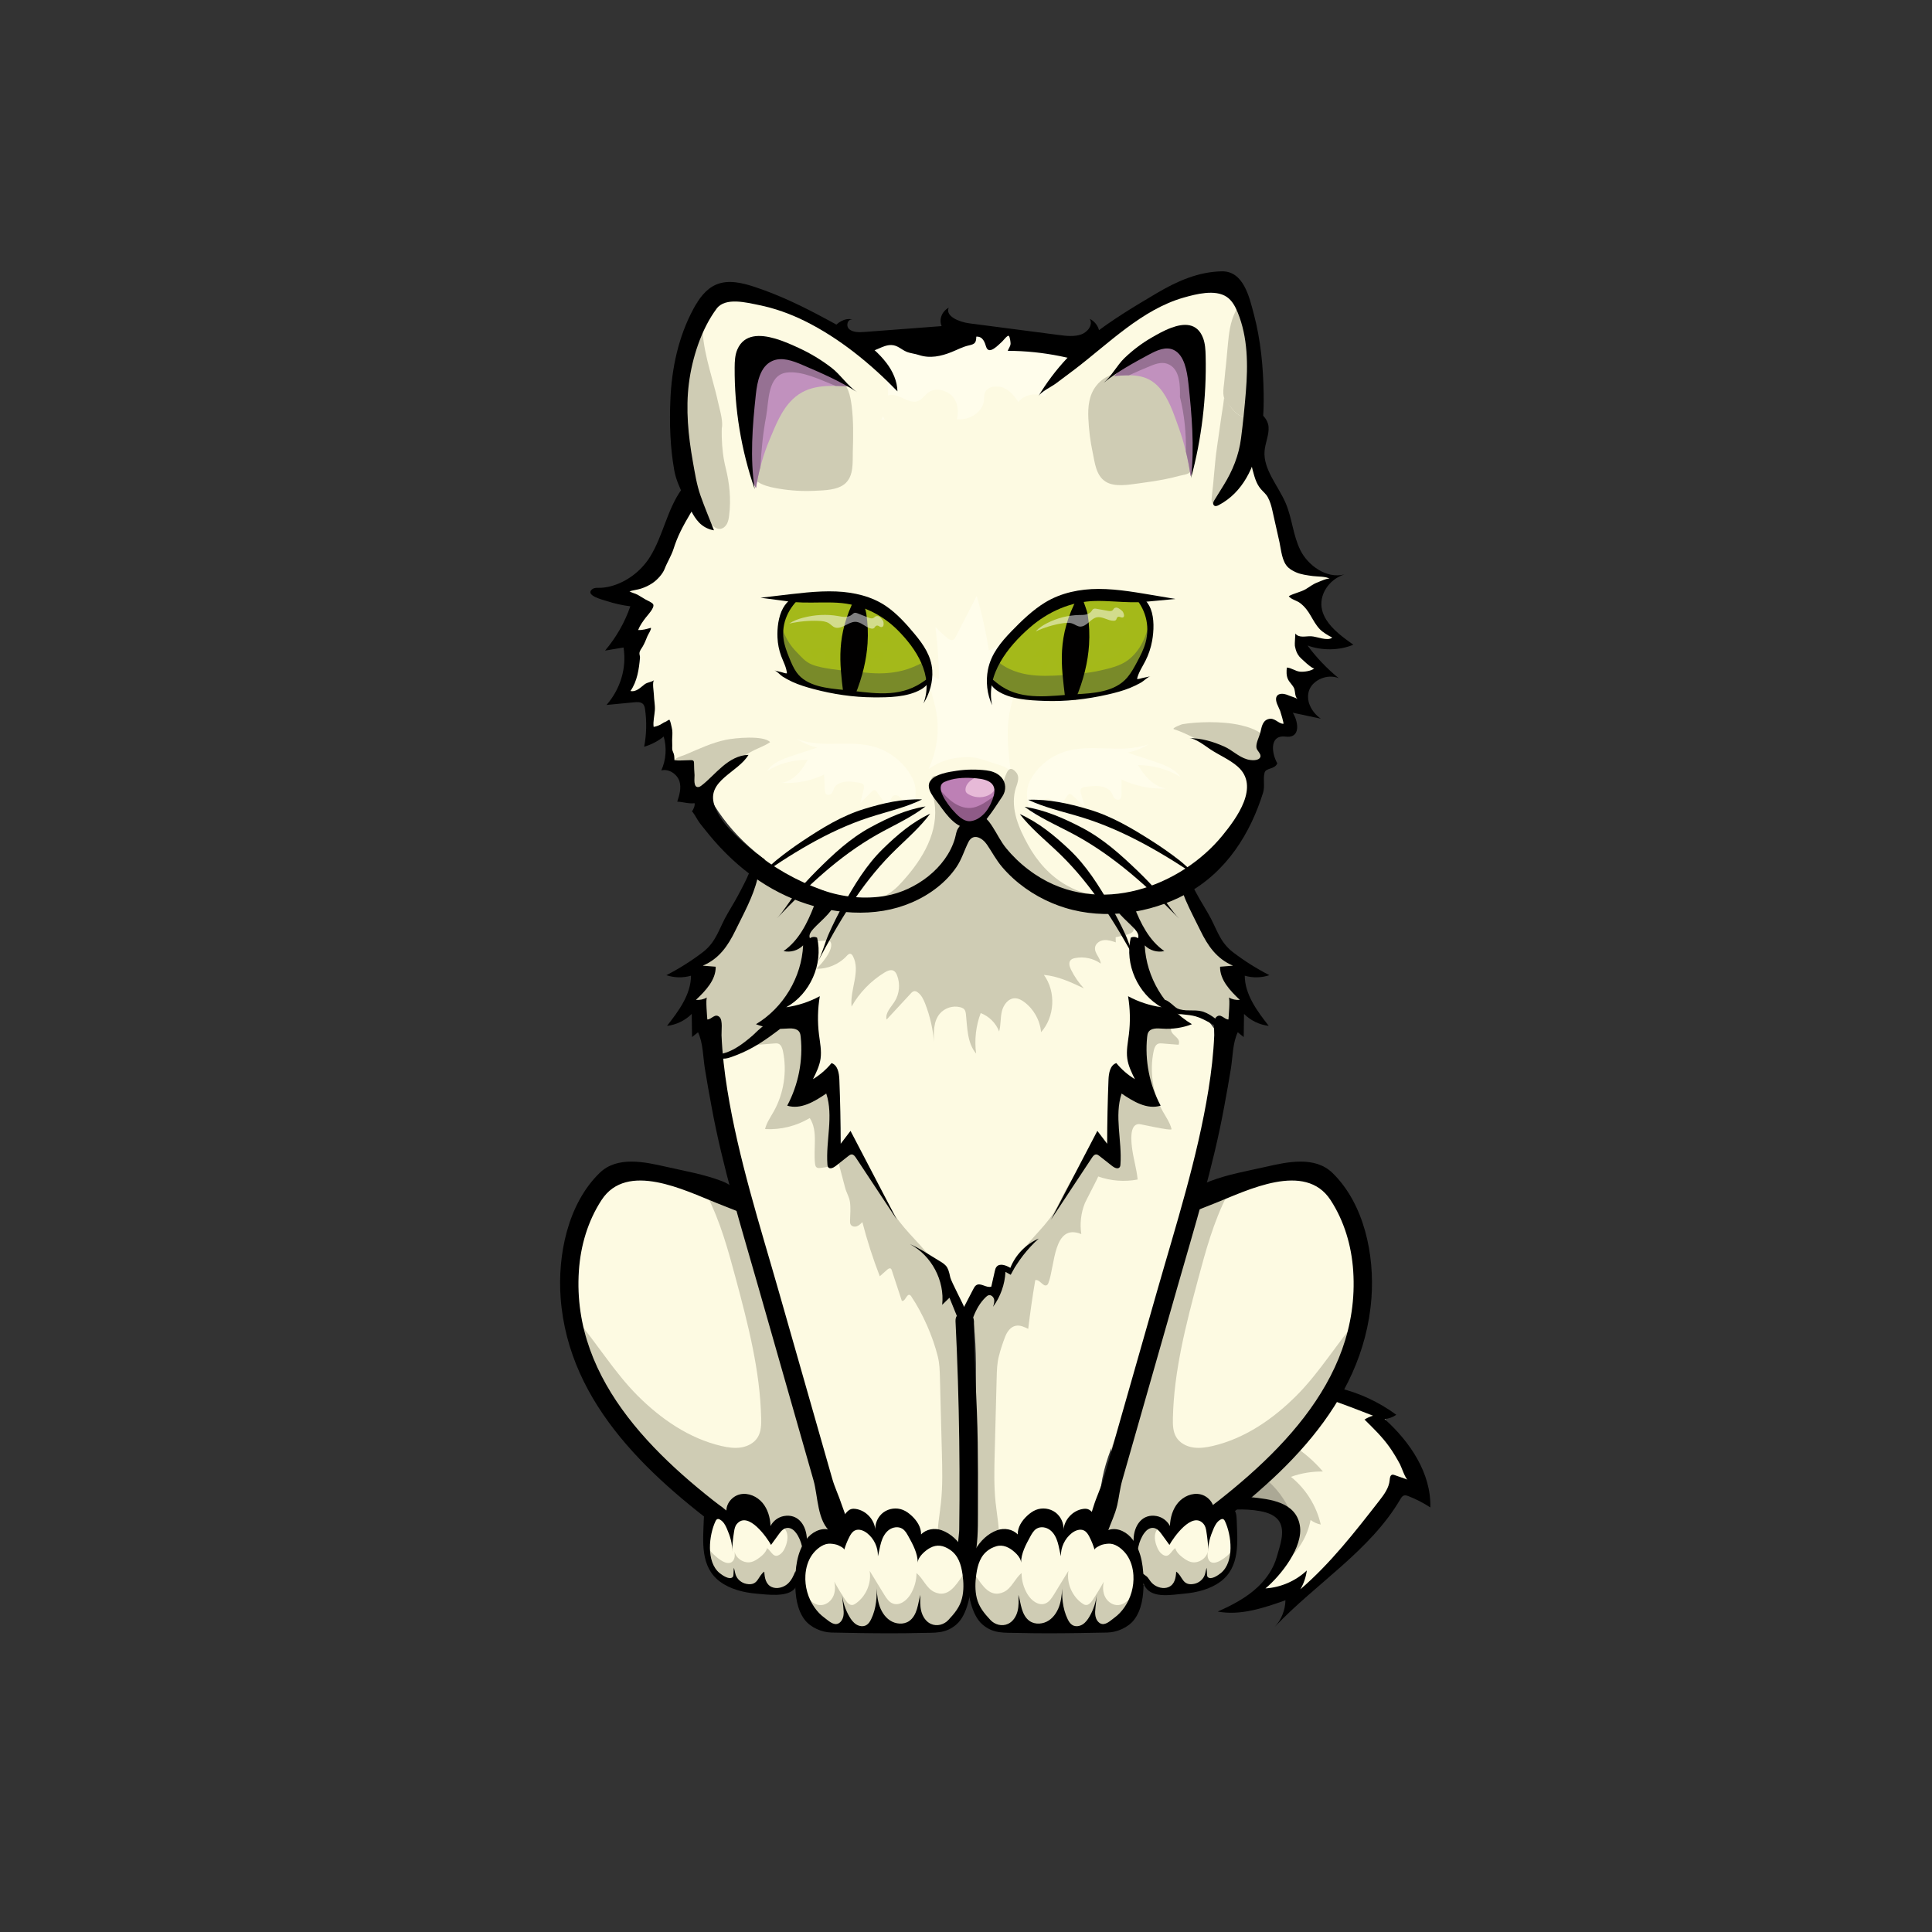 <?xml version="1.0" encoding="UTF-8"?> <svg xmlns="http://www.w3.org/2000/svg" xmlns:xlink="http://www.w3.org/1999/xlink" version="1.1" id="" x="0px" y="0px" viewBox="0 0 2304 2304" style="enable-background:new 0 0 2304 2304;" xml:space="preserve"><rect x="0" y="0" width="2304" height="2304" fill="#333333" stroke="none"/> <g class="tail"> <g id="tail_x2F_emrys" style="transform-origin: 1152px 921.6px; transform: skewY(0deg) skewX(-0deg);"> <g> <path style="fill:#fdfae2;" d="M1445.179,1628.287c2.125-0.797,4.28-1.512,6.463-2.14c18.482-5.317,24.737,3.915,41.861,5.537 c8.647,0.82,17.674-0.084,26.117-2.006c10.965-2.496,23.265-6.859,32.722-0.774c-3.436,2.835-6.871,5.669-10.306,8.504 c6.067,10.045,19.298,12.303,30.737,14.921c26.53,6.074,50.859,19.121,74.821,32.027c9.411,17.634,18.822,35.269,28.233,52.902 c5.726,10.73,11.632,22.361,10.09,34.425c-14.392,1.196-23.711,15.083-32.211,26.759c-13.947,19.158-31.117,35.7-48.19,52.133 c-16.699,16.072-33.398,32.144-50.097,48.216c-3.584,3.449-7.364,7.016-12.136,8.419c-4.772,1.403-10.812-0.151-12.822-4.701 c-0.908-2.055-1.092-4.717-3.029-5.854c-1.459-0.857-3.302-0.437-4.935,0.008c-8.487,2.309-16.974,4.619-25.462,6.928 c6.906-15.824,21.734-26.473,32.949-39.601c11.215-13.128,18.812-33.075,8.898-47.211c-4.533-6.464-11.87-10.316-19.109-13.468 c-34.606-15.063-59.954-10.957-96.483-8.345c-20.087,1.436-43.006-2.807-54.152-19.579c-11.143-16.766-6.271-39.217,0.737-58.089 c8.367-22.529,19.442-44.445,35.857-61.998C1416.651,1643.623,1430.142,1633.923,1445.179,1628.287z"></path><path style="fill:#cfccb4;" d="M1445.179,1628.287c2.125-0.797,4.28-1.512,6.463-2.14c18.482-5.317,24.737,3.915,41.86,5.537 c19.139,1.814,39.255-9.605,57.161,0.693c-9.469,6.861-18.938,13.721-28.407,20.581c-2.743,1.987-5.732,5.769-3.416,8.24 c1.079,1.151,2.828,1.269,4.4,1.401c7.877,0.661,15.549,3.598,21.853,8.365c-17.519,8.446-33.719,19.62-47.838,32.995 c31.102,8.326,59.538,26.336,80.359,50.895c-12.954-0.194-25.94,1.965-38.135,6.341c17.784,14.252,30.541,34.654,35.569,56.882 c-4.382-0.876-8.561-2.754-12.127-5.448c-4.396,23.489-19.402,44.779-40.045,56.816c8.039-4.688,11.752-26.932,12.785-35.194 c0.647-5.176,2.291-14.431,0.255-19.372c-2.465-5.982-10.334-9.04-16.146-11.57c-34.606-15.063-59.954-10.957-96.483-8.345 c-20.087,1.436-43.006-2.807-54.152-19.579c-11.143-16.766-6.271-39.217,0.737-58.089c8.367-22.529,19.442-44.445,35.857-61.998 C1416.651,1643.623,1430.142,1633.923,1445.179,1628.287z"></path><path style="fill:#aba895;" d="M1445.29,1628.775c7.79-1.812,15.529-1.228,24.069-3.61c-0.793,8.927-4.799,17.533-11.117,23.889 c12.984-0.313,26.033,3.962,36.316,11.895c-12.077,11.35-23.229,23.682-33.31,36.836c-0.569,0.742-1.16,1.561-1.16,2.496 c0,1.691,1.814,2.706,3.344,3.424c12.187,5.72,22.288,15.765,28.076,27.92c-8.021,0.516-15.674,5.106-19.906,11.938 c34.961,9.921,63.644,39.44,72.556,74.672c-36.406-28.19-77.375-26.379-120.87-23.268c-20.087,1.436-43.006-2.807-54.152-19.579 c-11.143-16.766-6.271-39.217,0.737-58.089c8.367-22.529,19.442-44.445,35.857-61.998c9.036-9.663,19.447-17.175,31.077-23.382 C1439.669,1630.392,1442.483,1629.428,1445.29,1628.775z"></path><g> <path d="M1439.166,1639.317c7.989-3.719,15.89-7.742,23.804-11.411c-5.641,2.81-3.986,12.219,1.48,15.353 s12.311,1.89,18.408,0.299c19.586-5.113,40.483-12.863,59.351-5.533c-4.481,3.926-9.155,7.631-14.001,11.096 c36.812,11.922,73.253,24.99,109.252,39.18c-3.61,0.995-7.064,2.549-10.202,4.591c10.51,10.336,21.241,20.749,29.796,32.824 c4.633,6.541,8.719,13.454,12.514,20.508c1.546,2.873,6.461,17.402,9.095,18.323c-5.17-1.807-10.34-3.614-15.51-5.42 c-0.914-0.32-1.887-0.644-2.834-0.439c-2.463,0.532-2.838,3.803-3.049,6.315c-0.795,9.464-6.866,17.54-12.7,25.033 c-28.939,37.168-58.133,74.607-93.844,105.327c4.059-6.874,6.7-14.581,7.71-22.5c-13.29,12.554-31.06,20.264-49.307,21.393 c18.355-15.337,45.528-49.584,40.966-75.298c-4.939-27.838-35.37-31.108-58.482-33.535c-30.524-3.206-71.491-6.884-100.225,4.78 c-0.627,0.255-1.309,0.558-1.603,1.168c-0.224,0.465-0.173,1.01-0.111,1.522c0.932,7.736,2.955,15.341,5.99,22.518 c-0.146-0.346,46.131-11.609,49.68-12.193c19.015-3.124,38.555-4.62,57.63-1.105c8.912,1.642,18.453,4.988,22.965,12.847 c6.906,12.029,0.193,28.924-3.153,41.156c-3.838,14.032-12.275,26.523-22.8,36.433c-13.678,12.878-30.627,21.722-47.814,29.305 c27.162,5.094,54.726-4.252,80.782-13.462c-0.205,11.597-4.787,23.064-12.63,31.608c49.14-51.873,113.569-90.596,149.733-152.223 c0.979-1.667,2.066-3.465,3.867-4.167c1.905-0.742,4.039-0.038,5.943,0.706c9.069,3.543,17.764,8.042,25.894,13.398 c1.046-40.835-24.157-78.131-54.524-105.452c4.984-0.423,9.847-2.194,13.937-5.073c-20.667-15.239-44.431-26.257-69.416-32.183 c-17.004-4.033-27.762-6.799-40.962-17.694c6.133-3.873,12.962-6.957,19.436-10.316c-30.877-5.751-62.623-6.811-93.814-3.13 c4.398-6.005,7.784-12.751,9.97-19.866c-15.855,8.601-32.746,15.293-50.19,19.884c-11.182,2.943-22.371,9.163-16.29,21.946 C1429.045,1643.89,1434.123,1641.664,1439.166,1639.317z"></path></g></g></g> <g id="Calque_1"> </g> </g> <g class="body"> <g id="body_x2F_emrys" style="transform-origin: 1152px 921.6px; transform: skewY(0deg) skewX(-0deg);"> <g id="emrys_1_"> <path style="fill:#fdfae2;" d="M740.664,1400.382c-0.257,0.096-0.512,0.194-0.765,0.297 c-13.867,5.615-21.592,23.512-28.584,35.501c-5.917,10.146-13.298,19.532-17.637,30.447c-12.269,30.861-9.673,72.899-6.15,105.252 c7.837,71.966,50.308,136.003,101.129,187.558c7.863,7.976,15.979,15.754,24.965,22.441c9.707,7.223,20.333,13.102,30.921,18.957 c42.18,23.323,87.148,47.341,135.303,45.272c2.622-0.113,5.312-0.321,7.68-1.453c8.33-3.981,7.894-15.809,6.17-24.879 c-3.759-19.776-9.007-39.575-9.124-59.696c-0.249-42.676-0.498-85.352-0.746-128.027c-0.13-22.262-0.26-44.542-1.818-66.75 c-1.206-17.197-3.417-34.392-3.59-51.629c-0.121-11.96-1.585-19.28-9.602-28.667c-21.422-25.084-48.917-48.781-79.519-61.64 c-28.7-12.059-60.376-14.31-91.158-18.956C781.829,1401.948,756.967,1394.328,740.664,1400.382z"></path><path style="fill:#cfccb4;" d="M841.447,1419.007c-0.237,1.725,0.289,3.999,1.791,6.937c15.92,31.138,25.209,65.164,34.256,98.945 c14.622,54.592,28.982,109.893,30.225,166.395c0.171,7.795-0.026,16.039-4.088,22.695c-4.145,6.794-11.844,10.863-19.7,12.142 c-7.855,1.279-15.906,0.074-23.658-1.727c-38.368-8.915-72.13-32.212-99.963-60.087c-28.065-28.108-47.94-62.064-73.691-91.827 c-6.623,11.204,4.859,38.125,8.721,49.587c5.831,17.307,13.494,33.968,22.464,49.867c18.159,32.184,41.573,61.238,67.467,87.506 c7.863,7.977,15.979,15.755,24.965,22.441c9.707,7.223,20.333,13.102,30.921,18.957c42.181,23.323,87.149,47.341,135.303,45.272 c2.622-0.113,5.312-0.321,7.68-1.453c8.33-3.981,7.894-15.809,6.17-24.879c-3.759-19.776-9.007-39.575-9.124-59.696 c-0.249-42.676-0.498-85.352-0.746-128.027c-0.13-22.262-0.26-44.542-1.818-66.75c-1.206-17.197-3.417-34.392-3.59-51.629 c-0.12-11.96-1.584-19.28-9.601-28.667c-21.423-25.084-48.918-48.781-79.52-61.64 C880.218,1420.973,843.068,1407.244,841.447,1419.007z"></path><g> <path d="M874.345,1416.769c-3.472-3.412-7.34-5.863-13.164-8.106c-21.345-8.218-44.679-12.203-66.913-17.246 c-25.51-5.785-58.259-13.095-79.311,7.469c-37.951,37.072-50.153,98.053-46.359,149.025 c9.588,128.813,110.514,217.729,208.335,288.627c11.477,8.318,22.466-10.755,11.101-18.991 c-98.847-71.642-206.607-167.842-197.69-301.955c1.983-29.821,10.633-59.387,27.037-84.517 c30.319-46.444,99.262-11.472,137.341,3.623c13.656,5.413,27.313,10.827,40.97,16.241c-3.472-1.376-11.059-21.082-13.938-25.104 C879.107,1422.139,876.828,1419.209,874.345,1416.769z"></path></g><path style="fill:#fdfae2;" d="M1569.16,1400.382c0.257,0.096,0.512,0.194,0.765,0.297c13.867,5.615,21.591,23.512,28.583,35.501 c5.917,10.146,13.298,19.532,17.637,30.447c12.27,30.861,9.673,72.899,6.15,105.252c-7.837,71.966-50.309,136.003-101.129,187.558 c-7.863,7.976-15.979,15.754-24.965,22.441c-9.707,7.223-20.333,13.102-30.921,18.957c-42.18,23.323-87.148,47.341-135.303,45.272 c-2.621-0.113-5.312-0.321-7.68-1.453c-8.33-3.981-7.894-15.809-6.17-24.879c3.759-19.776,9.006-39.575,9.124-59.696 c0.249-42.676,0.498-85.352,0.746-128.027c0.13-22.262,0.26-44.542,1.818-66.75c1.206-17.197,3.417-34.392,3.59-51.629 c0.12-11.96,1.585-19.28,9.602-28.667c21.422-25.084,48.918-48.781,79.519-61.64c28.7-12.059,60.376-14.31,91.158-18.956 C1527.995,1401.948,1552.856,1394.328,1569.16,1400.382z"></path><path style="fill:#cfccb4;" d="M1464.992,1419.007c0.238,1.725-0.289,3.999-1.791,6.937 c-15.919,31.138-25.209,65.164-34.256,98.945c-14.621,54.592-28.981,109.893-30.225,166.395 c-0.171,7.795,0.026,16.039,4.087,22.695c4.145,6.794,11.844,10.863,19.699,12.142c7.855,1.279,15.906,0.074,23.659-1.727 c38.368-8.915,72.13-32.212,99.963-60.087c28.065-28.108,47.939-62.064,73.691-91.827c6.623,11.204-4.859,38.125-8.721,49.587 c-5.831,17.307-13.494,33.968-22.464,49.867c-18.159,32.184-41.573,61.238-67.468,87.506 c-7.863,7.977-15.979,15.755-24.965,22.441c-9.707,7.223-20.333,13.102-30.921,18.957c-42.18,23.323-87.148,47.341-135.303,45.272 c-2.621-0.113-5.312-0.321-7.68-1.453c-8.33-3.981-7.894-15.809-6.17-24.879c3.759-19.776,9.006-39.575,9.124-59.696 c0.249-42.676,0.498-85.352,0.746-128.027c0.13-22.262,0.26-44.542,1.818-66.75c1.206-17.197,3.417-34.392,3.59-51.629 c0.12-11.96,1.585-19.28,9.602-28.667c21.422-25.084,48.918-48.781,79.519-61.64 C1426.221,1420.973,1463.371,1407.244,1464.992,1419.007z"></path><g> <path d="M1429.763,1416.769c3.472-3.412,7.34-5.863,13.165-8.106c21.345-8.218,44.679-12.203,66.913-17.246 c25.51-5.785,58.259-13.095,79.312,7.469c37.951,37.072,50.153,98.053,46.359,149.025 c-9.588,128.813-110.514,217.729-208.336,288.627c-11.476,8.318-22.465-10.755-11.101-18.991 c98.847-71.642,206.607-167.842,197.69-301.955c-1.983-29.821-10.633-59.387-27.038-84.517 c-30.319-46.444-99.262-11.472-137.341,3.623c-13.657,5.413-27.313,10.827-40.97,16.241c3.472-1.376,11.059-21.082,13.938-25.104 C1425.001,1422.139,1427.281,1419.209,1429.763,1416.769z"></path></g><path style="fill:#fdfae2;" d="M1363.904,1889.847c-4.336-2.406-7.824-6.012-9.39-11.305c-0.779-2.632-0.721-5.428-0.656-8.172 c0.124-5.298,0.248-10.595,0.372-15.892c0.237-10.096,1.143-21.595,9.114-27.796c3.985-3.1,10.37-5.151,15.167-6.484 c6.04-1.678,9.699,1.901,15.455,2.419c4.798,0.432,8.93-3.377,11.59-7.395c4.974-7.513,7.811-17.223,15.725-21.528 c8.404-4.571,6.986,11.944,12.158,12.827c0.942,0.161,1.893-0.151,2.812-0.416c4.494-1.294,8.079-0.625,12.51-0.385 c4.531,0.245,8.756-1.761,13.206-2.576c0.987-0.181,2.074-0.322,2.94,0.186c0.673,0.394,1.083,1.109,1.44,1.801 c6.658,12.876,5.657,28.26,3.673,42.619c-1.136,8.228-2.597,16.588-6.521,23.908c-3.924,7.321-10.743,13.541-18.962,14.738 c-3.151,0.459-6.38,0.176-9.52,0.707c-2.936,0.496-5.7,1.687-8.511,2.67c-13.705,4.792-28.571,4.655-43.088,4.464 C1377.127,1894.156,1369.746,1893.09,1363.904,1889.847z"></path><path style="fill:#cfccb4;" d="M1363.904,1889.847c-4.336-2.406-7.824-6.012-9.39-11.305c-0.779-2.632-0.721-5.428-0.656-8.172 c0.124-5.298,0.248-10.595,0.372-15.892c0.237-10.096,1.143-21.595,9.114-27.796c3.977-3.094,10.448-7.589,15.615-7.659 c0.45-0.006,0.919,0.014,1.317,0.224c0.833,0.438,1.069,1.572,0.819,2.479c-0.25,0.908-0.861,1.663-1.38,2.448 c-3.936,5.956-2.672,13.959,0.043,20.562c1.278,3.108,2.917,6.193,5.547,8.285c8.51,6.768,10.724-2.838,16.237-6.867 c1.408,4.85,4.87,8.201,8.816,11.176c2.934,2.212,6.035,4.341,9.576,5.323c8.567,2.374,18.508-3.591,20.445-12.267 c-0.523,3.715-0.567,7.839,1.714,10.818c6.134,8.014,22.468-5.775,26.302-10.959c-0.129,7.742-1.13,14.391-4.895,21.415 c-3.924,7.321-10.743,13.541-18.962,14.738c-3.151,0.459-6.38,0.176-9.52,0.707c-2.936,0.496-5.7,1.687-8.511,2.67 c-13.705,4.792-28.571,4.655-43.088,4.464C1377.127,1894.156,1369.746,1893.09,1363.904,1889.847z"></path><g> <path d="M1460.228,1813.045c-0.575-0.855-1.396-1.585-2.518-1.596c-0.676-0.007-1.31,0.265-1.882,0.567 c-4.512,2.385-6.777,6.799-8.592,10.996c-3.839,8.879-6.866,18.229-6.12,27.649c-0.341-8.15-1.165-16.285-2.468-24.366 c-0.497-3.081-1.119-6.276-3.24-8.83c-13.551-16.32-36.485,16.879-40.797,24.927c-3.192-4.387-6.384-8.774-9.576-13.161 c-2.377-3.267-5.451-6.905-10.017-7.144c-4.417-0.231-8.016,2.902-10.329,6.057c-7.264,9.908-8.434,22.007-9.403,33.599 c-2.328-9.669-4.256-19.535-3.226-29.36c1.521-14.513,10.839-27.316,27.128-24.43c6.781,1.202,12.888,5.74,15.995,11.886 c0.393-9.939,3.213-20.067,9.625-27.672c6.412-7.605,16.803-12.234,26.53-10.152c9.727,2.082,17.718,11.807,16.317,21.655 c3.001-5.811,8.271-8.288,13.892-10.973c0.731-0.349,1.526-0.71,2.362-0.636c0.813,0.072,1.489,0.541,2.083,1.011 c3.759,2.973,6.472,6.861,7.718,11.06c0.947,3.192,1.056,6.512,1.16,9.8c0.758,23.958,4.352,54.459-19.178,72.069 c-12.209,9.137-28.077,13.186-44.105,14.571c-13.946,1.205-36.285,5.833-45.487-7.53c-3.885-5.641-6.244-12.321-6.762-19.151 c1.863,1.394,3.725,2.788,5.588,4.182c2.532,1.895,3.014,1.884,4.942,4.728c1.499,2.211,2.982,4.304,5.01,6.078 c4.808,4.208,12.785,6.485,18.908,3.718c7.279-3.288,8.503-11.437,8.851-18.348c7.921,5.34,7.019,17.321,21.271,14.62 c6.152-1.166,10.993-5.594,12.792-10.649c1-2.81,1.174-5.799,2.308-8.574c0.14,2.735,0.281,5.47,0.421,8.204 c0.052,1.004,0.135,2.083,0.888,2.87c3.775,3.941,12.66-2.344,15.657-4.798c16.281-13.328,12.728-45.21,4.761-61.977 C1460.596,1813.649,1460.427,1813.339,1460.228,1813.045z"></path></g><path style="fill:#fdfae2;" d="M878.798,1209.115c-42.716,32.881-27.126,86.34-14.234,130.158 c3.623,12.315,6.743,24.771,9.862,37.223c9.249,36.924,18.497,73.847,27.746,110.771c1.678,6.699,3.356,13.398,5.034,20.097 c8.181,32.661,13.446,68.264,25.001,99.859c4.483,12.255,9.724,24.216,15.186,36.062c5.196,11.27,7.676,20.801,10.794,32.611 c7.328,27.754,14.637,55.514,21.956,83.271c2.355,8.933,4.724,17.905,8.391,26.384c3.231,7.473,7.489,14.625,9.067,22.612 c0.704,3.563,0.971,7.49,3.394,10.196c4.05,4.521,9.07,2.15,14.095,2.049c5.621-0.113,11.439,0.658,17.108,0.935 c14.088,0.689,28.138,2.189,42.056,4.47c28.336,4.644,56.141,12.542,82.664,23.548c6.683,2.773-6.259-45.439-7.211-48.146 c-6.029-17.153-3.318-37.572-3.424-55.798c-0.249-42.675-0.498-85.351-0.746-128.026c-0.13-22.262-0.26-44.542-1.818-66.751 c-3.653-52.09-9.442-106.203-25.35-156.809c-17.492-55.64-47.957-93.988-86.249-136.39 c-18.792-20.808-36.034-43.252-59.392-59.289C939.898,1175.611,908.389,1186.339,878.798,1209.115z"></path><path style="fill:#cfccb4;" d="M1014.428,1233.325c-12.154-20.601-37.074-33.365-61.081-31.767 c-11.084,0.738-14.467,7.74-20.921,15.5c-5.309,6.384-31.233,20.238-28.715,28.895c6.562-0.53,13.123-1.06,19.684-1.59 c1.603-0.129,3.266-0.251,4.778,0.297c3.398,1.233,4.762,5.239,5.505,8.776c5.128,24.408,1.089,50.631-11.145,72.364 c-3.782,6.719-8.378,13.175-10.168,20.674c18.545,1.059,37.376-3.582,53.306-13.136c10.146,15.51,4.042,36.06,6.309,54.454 c0.195,1.587,0.543,3.322,1.801,4.309c1.242,0.974,2.98,0.915,4.551,0.757c7.492-0.749,14.866-2.676,21.767-5.687 c2.62,9.883,5.241,19.765,7.861,29.648c1.529,5.768,4.768,10.48,5.643,16.605c1.051,7.353,0.289,14.868,0.099,22.251 c-0.041,1.591-0.033,3.272,0.762,4.651c1.385,2.402,4.764,2.995,7.377,2.065c2.612-0.929,4.632-2.994,6.553-4.992 c5.664,21.923,12.61,43.515,20.791,64.629c2.94-2.621,5.882-5.243,8.823-7.864c1.231-1.097,3.052-2.239,4.371-1.248 c0.585,0.439,0.844,1.178,1.073,1.873c4.01,12.184,8.02,24.368,12.029,36.552c4.214,1.125,5.682-8.821,9.63-6.969 c0.706,0.331,1.178,1.005,1.612,1.653c13.856,20.698,25.711,47.651,31.695,71.858c2.045,8.273,2.277,16.87,2.499,25.388 c0.768,29.5,1.536,58.999,2.305,88.499c0.521,20.016,1.04,40.1-1.046,60.013c-1.586,15.139-4.678,30.221-4.065,45.431 c0.068,1.678,0.202,3.426,1.055,4.873c1.707,2.894,5.534,3.548,8.875,3.905c4.988,0.532,9.976,1.065,14.963,1.598 c2.631,0.281,5.407,0.541,7.822-0.542c5.379-2.412,6.02-9.669,5.806-15.561c-2.216-60.902-10.155-121.487-10.941-182.456 c-0.394-30.566-0.02-62.551,6.119-92.618c5.327-26.091-8.163-54.397-19.884-77.644c-12.876-25.535-28.292-49.69-43.681-73.795 c-9.538-14.941-19.1-29.915-30.202-43.734c-6.959-8.664-14.551-16.913-20.144-26.515c-8.499-14.593-15.515-36.615-14.044-53.683 c1.424-16.529-0.422-31.721-8.826-46.677C1014.831,1234.016,1014.631,1233.67,1014.428,1233.325z"></path><path style="fill:#fdfae2;" d="M948.22,1889.847c4.336-2.406,7.825-6.012,9.39-11.305c0.778-2.632,0.72-5.428,0.656-8.172 c-0.124-5.298-0.248-10.595-0.372-15.892c-0.236-10.096-1.143-21.595-9.113-27.796c-3.985-3.1-10.37-5.151-15.166-6.484 c-6.04-1.678-9.699,1.901-15.455,2.419c-4.798,0.432-8.93-3.377-11.59-7.395c-4.973-7.513-7.81-17.223-15.725-21.528 c-8.404-4.571-6.986,11.944-12.157,12.827c-0.943,0.161-1.893-0.151-2.812-0.416c-4.494-1.294-8.079-0.625-12.51-0.385 c-4.531,0.245-8.756-1.761-13.206-2.576c-0.988-0.181-2.074-0.322-2.94,0.186c-0.672,0.394-1.082,1.109-1.44,1.801 c-6.658,12.876-5.657,28.26-3.673,42.619c1.137,8.228,2.597,16.588,6.521,23.908c3.924,7.321,10.743,13.541,18.962,14.738 c3.151,0.459,6.38,0.176,9.52,0.707c2.936,0.496,5.7,1.687,8.511,2.67c13.704,4.792,28.571,4.655,43.088,4.464 C934.997,1894.156,942.378,1893.09,948.22,1889.847z"></path><path style="fill:#cfccb4;" d="M952.441,1889.847c4.336-2.406,7.824-6.012,9.39-11.305c0.779-2.632,0.721-5.428,0.656-8.172 c-0.124-5.298-0.248-10.595-0.372-15.892c-0.236-10.096-1.143-21.595-9.114-27.796c-3.977-3.094-10.448-7.589-15.615-7.659 c-0.45-0.006-0.918,0.014-1.317,0.224c-0.833,0.438-1.07,1.572-0.819,2.479c0.25,0.908,0.861,1.663,1.38,2.448 c3.936,5.956,2.672,13.959-0.043,20.562c-1.277,3.108-2.916,6.193-5.547,8.285c-8.51,6.768-10.724-2.838-16.237-6.867 c-1.408,4.85-4.87,8.201-8.816,11.176c-2.934,2.212-6.035,4.341-9.576,5.323c-8.567,2.374-18.508-3.591-20.444-12.267 c0.523,3.715,0.566,7.839-1.714,10.818c-7.328,9.575-24.434-8.107-28.799-13.463c-1.886,2.048-1.585,5.261-0.811,7.935 c1.04,3.59,2.704,6.964,4.359,10.316c1.385,2.805,2.77,5.61,4.155,8.415c1.893,3.833,4.283,4.339,7.383,6.773 c3.33,2.615,7.031,4.601,11.269,5.218c3.151,0.459,6.38,0.176,9.52,0.707c2.936,0.496,5.7,1.687,8.51,2.67 c13.705,4.792,28.571,4.655,43.088,4.464C939.218,1894.156,946.599,1893.09,952.441,1889.847z"></path><g> <path d="M853.865,1813.045c0.576-0.855,1.396-1.585,2.518-1.596c0.676-0.007,1.31,0.265,1.881,0.567 c4.512,2.385,6.777,6.799,8.592,10.996c3.839,8.879,6.866,18.229,6.12,27.649c0.341-8.15,1.165-16.285,2.468-24.366 c0.497-3.081,1.119-6.276,3.24-8.83c13.551-16.32,36.485,16.879,40.797,24.927c3.191-4.387,6.383-8.774,9.575-13.161 c2.377-3.267,5.452-6.905,10.017-7.144c4.417-0.231,8.016,2.902,10.329,6.057c7.264,9.908,8.434,22.007,9.403,33.599 c2.328-9.669,4.256-19.535,3.226-29.36c-1.521-14.513-10.84-27.316-27.129-24.43c-6.781,1.202-12.888,5.74-15.995,11.886 c-0.394-9.939-3.214-20.067-9.626-27.672c-6.412-7.605-16.803-12.234-26.53-10.152c-9.727,2.082-17.718,11.807-16.317,21.655 c-3.001-5.811-8.271-8.288-13.892-10.973c-0.731-0.349-1.525-0.71-2.362-0.636c-0.813,0.072-1.489,0.541-2.083,1.011 c-3.759,2.973-6.472,6.861-7.717,11.06c-0.947,3.192-1.056,6.512-1.16,9.8c-0.758,23.958-4.352,54.459,19.178,72.069 c12.209,9.137,28.078,13.186,44.106,14.571c12.649,1.093,34.534,4.116,44.061-4.837c6.173-5.803,4.308-14.734,2.072-22.271 c-2.242,5.509-4.617,11.207-9.425,15.415c-4.808,4.208-12.785,6.485-18.908,3.718c-7.279-3.288-8.503-11.437-8.851-18.348 c-7.921,5.34-7.019,17.321-21.271,14.62c-6.152-1.166-10.993-5.594-12.792-10.649c-1-2.81-1.173-5.799-2.308-8.574 c-0.14,2.735-0.281,5.47-0.421,8.204c-0.051,1.004-0.135,2.083-0.888,2.87c-3.776,3.941-12.66-2.344-15.657-4.798 c-16.281-13.328-12.728-45.21-4.761-61.977C853.498,1813.649,853.667,1813.339,853.865,1813.045z"></path></g><path style="fill:#fdfae2;" d="M1092.88,1939.447c4.935-0.236,9.911-0.54,14.963-0.915c5.376-0.398,10.81-0.807,15.947-2.443 c18.756-5.971,28.97-26.893,30.455-46.52c1.102-14.564-1.786-30.106-11.36-41.137c-6.604-7.609-16.699-12.289-26.801-12.085 c-8.518,0.171-20.916,5.036-28.758-0.27c-4.379-2.963-5.468-8.922-8.813-13.016c-4.97-6.083-15.309-6.651-20.916-1.15 c-0.953,0.935-1.821,2.037-3.058,2.537c-1.999,0.808-4.226-0.202-6.15-1.173c-7.147-3.609-14.738-7.05-22.744-6.925 c-8.005,0.125-16.491,4.853-18.398,12.628c-0.671,2.733-1.15,6.394-3.924,6.868c-0.943,0.161-1.893-0.151-2.812-0.416 c-17.32-4.988-36.288,7.63-42.677,24.484c-6.389,16.854-2.441,36.128,5.724,52.197c3.948,7.769,9.006,15.221,16.127,20.245 c8.64,6.097,19.525,8.08,30.086,8.615c12.206,0.618,24.25-1.594,36.353-1.208 C1062.024,1940.27,1077.247,1940.197,1092.88,1939.447z"></path><path style="fill:#cfccb4;" d="M1037.119,1873.324c2.386,14.739-4.419,30.576-16.754,38.99c-1.123,0.766-2.33,1.49-3.676,1.673 c-3.583,0.486-6.42-2.844-8.432-5.848c-4.754-7.095-9.195-14.398-13.308-21.883c1.417,6.257,1.156,13.101-1.925,18.728 c-3.081,5.627-9.326,9.723-15.716,9.145c-7.576-0.685-13.129-7.172-17.815-13.165c4.04,11.117,10.493,21.349,18.785,29.784 c5.225,5.315,11.3,9.992,18.338,12.446c12.289,4.286,25.764,1.365,38.532-1.155c18.555-3.661,37.698-6.392,56.318-3.075 c8.524,1.519,16.669,5.738,25.493,4.981c8.555-0.734,16.812-5.039,23.162-10.665c2.59-2.294,4.985-4.926,6.343-8.108 c2.628-6.157,1.965-13.552,3.758-20.002c2.077-7.468,4.568-15.223,3.209-23.063c-0.397-2.287-2.251-5.089-4.358-4.115 c-0.647,0.299-1.09,0.905-1.501,1.488c-7.942,11.291-17.15,26.738-33.525,18.965c-9.362-4.444-13.028-15.945-21.059-22.496 c-0.007,9-2.569,17.984-7.31,25.635c-4.441,7.166-12.77,13.637-20.7,10.776c-4.856-1.752-7.908-6.454-10.604-10.857 C1048.621,1892.11,1042.87,1882.717,1037.119,1873.324z"></path><path style="fill:#fdfae2;" d="M1221.526,1939.447c-4.935-0.236-9.911-0.54-14.962-0.915c-5.376-0.398-10.81-0.807-15.947-2.443 c-18.756-5.971-28.97-26.893-30.455-46.52c-1.102-14.564,1.786-30.106,11.36-41.137c6.604-7.609,16.699-12.289,26.801-12.085 c3.906,0.078,8.224,0.655,12.018,1.578c2.641,0.643,5.586,2.485,8.149,0.343c0.885-0.739,1.364-1.842,1.831-2.897 c1.531-3.456,3.282-6.864,5.757-9.72c2.476-2.857,5.751-5.146,9.463-5.861c6.946-1.338,15.552-3.487,21.268,2.121 c0.953,0.935,1.82,2.037,3.058,2.537c1.999,0.808,4.226-0.202,6.15-1.173c7.147-3.609,14.738-7.05,22.744-6.925 c8.005,0.125,16.491,4.853,18.398,12.628c0.671,2.733,1.15,6.394,3.924,6.868c0.943,0.161,1.893-0.151,2.812-0.416 c17.321-4.988,36.288,7.63,42.677,24.484c6.389,16.854,2.441,36.128-5.724,52.197c-3.948,7.769-9.006,15.221-16.127,20.245 c-8.64,6.097-19.525,8.08-30.086,8.615c-12.206,0.618-24.25-1.594-36.352-1.208 C1252.383,1940.27,1237.16,1940.197,1221.526,1939.447z"></path><path style="fill:#cfccb4;" d="M1274.139,1873.324c-2.386,14.739,4.419,30.576,16.755,38.99c1.122,0.766,2.329,1.49,3.676,1.673 c3.583,0.486,6.42-2.844,8.432-5.848c4.753-7.095,9.195-14.398,13.308-21.883c-1.417,6.257-1.156,13.101,1.926,18.728 c3.081,5.627,9.326,9.723,15.715,9.145c7.576-0.685,13.129-7.172,17.814-13.165c-4.039,11.117-10.493,21.349-18.784,29.784 c-5.225,5.315-11.3,9.992-18.338,12.446c-12.288,4.286-25.763,1.365-38.532-1.155c-18.555-3.661-37.698-6.392-56.318-3.075 c-8.524,1.519-16.668,5.738-25.492,4.981c-8.554-0.734-16.812-5.039-23.162-10.665c-2.59-2.294-4.985-4.926-6.343-8.108 c-2.627-6.157-1.964-13.552-3.758-20.002c-2.077-7.468-4.567-15.223-3.208-23.063c0.396-2.287,2.25-5.089,4.358-4.115 c0.648,0.299,1.09,0.905,1.501,1.488c7.942,11.291,17.15,26.738,33.526,18.965c9.362-4.444,13.028-15.945,21.059-22.496 c0.007,9,2.569,17.984,7.31,25.635c4.441,7.166,12.77,13.637,20.7,10.776c4.857-1.752,7.908-6.454,10.604-10.857 C1262.637,1892.11,1268.388,1882.717,1274.139,1873.324z"></path><path style="fill:#fdfae2;" d="M1431.444,1209.115c42.716,32.881,27.126,86.34,14.234,130.158 c-3.623,12.315-6.743,24.771-9.862,37.223c-9.249,36.924-18.497,73.847-27.746,110.771c-1.678,6.699-3.356,13.398-5.034,20.097 c-8.181,32.661-13.445,68.264-25.001,99.859c-10.869,29.716-26.789,59.189-39.651,88.49c-9.584,21.834-19.24,43.891-23.79,67.299 c-3.829,19.697-4.25,40.865-14.858,57.899c-50.052-0.476-100.18,9.265-146.412,28.45c-6.683,2.773,6.26-45.439,7.211-48.146 c6.03-17.153,3.318-37.572,3.425-55.798c0.249-42.675,0.498-85.351,0.746-128.026c0.13-22.262,0.26-44.542,1.818-66.751 c3.653-52.09,9.442-106.203,25.351-156.809c17.491-55.64,47.957-93.988,86.249-136.39c18.792-20.808,36.034-43.252,59.391-59.289 C1370.344,1175.611,1401.853,1186.339,1431.444,1209.115z"></path><path style="fill:#cfccb4;" d="M1295.046,1233.325c16.669-28.255,45.041-27.43,72.434-36.713 c5.332-1.807,10.678-3.618,16.182-4.802c11.215-2.412,22.996-2.149,34.093,0.76c1.758,0.461,3.88,1.493,3.763,3.307 c-0.053,0.834-0.604,1.543-1.146,2.18c-6.179,7.266-25.947,19.408-23.816,30.614c1.304,6.856,12.154,8.856,8.951,17.232 c-6.478-0.41-12.955-1.017-19.429-1.54c-1.604-0.129-3.265-0.251-4.777,0.297c-3.398,1.233-4.763,5.239-5.505,8.776 c-5.128,24.408-1.09,50.631,11.145,72.364c3.782,6.719,8.379,13.175,10.168,20.674c0.655,2.745-36.695-5.969-38.713-5.975 c-12.038-0.041-9.312,21.974-8.047,30.829c1.69,11.834,5.228,23.377,6.346,35.279c-15.637,3.01-32.076,1.745-47.069-3.621 c0.538,0.192-14.795,29.122-15.931,31.985c-4.593,11.58-6.112,24.395-4.178,36.71c-33.37-13.431-31.332,37.393-39.089,57.952 c-0.384,1.019-0.835,2.078-1.706,2.731c-4.395,3.291-8.911-7.387-14.133-5.694c-3.268,19.279-6.068,38.638-8.396,58.053 c-4.671-2.316-9.788-4.697-14.898-3.661c-6.207,1.259-10.354,7.186-12.633,13.095c-2.991,7.758-5.617,15.685-7.605,23.727 c-2.045,8.273-2.277,16.87-2.499,25.388c-0.768,29.5-1.536,58.999-2.305,88.499c-0.521,20.016-1.04,40.1,1.047,60.013 c1.586,15.139,4.677,30.221,4.064,45.431c-0.068,1.678-0.201,3.426-1.055,4.873c-1.707,2.894-5.534,3.548-8.874,3.905 c-4.988,0.532-9.976,1.065-14.963,1.598c-2.631,0.281-5.407,0.541-7.821-0.542c-5.38-2.412-6.02-9.669-5.806-15.561 c2.216-60.902,10.155-121.487,10.94-182.456c0.394-30.566,0.02-62.551-6.12-92.618c-5.327-26.091,8.163-54.397,19.885-77.644 c12.875-25.535,28.293-49.69,43.681-73.795c9.538-14.941,19.1-29.915,30.201-43.734c6.96-8.664,14.551-16.913,20.144-26.515 c8.499-14.593,15.515-36.615,14.044-53.683c-1.425-16.529,0.421-31.721,8.826-46.677 C1294.643,1234.016,1294.843,1233.67,1295.046,1233.325z"></path><path style="fill:#cfccb4;" d="M850.254,1262.354c51.722-12.695,81.539-54.156,108.37-97.096 c3.414-5.465,6.714-11.033,7.934-17.44c1.14-5.988-1.017-11.037-2.671-16.841c-0.891-3.126-1.892-6.432-4.336-8.576 c-0.655-0.574-1.413-1.065-1.879-1.802c-0.889-1.408-0.448-3.279,0.324-4.755c2.524-4.822,7.676-7.265,11.911-10.309 c7.189-5.166,13.311-15.837,18.647-23.073c7.297-9.895,12.906-18.802,22.959-26.39c10.502-7.927,22.181-14.27,32.19-22.811 c10.009-8.541,18.504-19.978,19.62-33.088c1.076-12.657-4.801-24.815-11.297-35.732c-4.769-8.015-10.265-16.071-18.392-20.646 c-8.711-4.903-19.481-5.116-29.126-2.493c-9.646,2.624-18.368,7.844-26.671,13.409c-17.934,12.019-34.578,25.957-49.583,41.477 c-12.623,13.056-32.455,30.737-34.094,49.618c-1.013,11.673-2.168,21.544-10.227,30.882c-3.07,3.557-6.713,6.59-9.731,10.191 c-7.85,9.37-8.148,24.443-13.16,35.552c-6.187,13.712-21.762,18.307-33.368,27.026c-0.589,0.442-1.191,0.922-1.495,1.592 c-0.603,1.328,0.202,2.924,1.35,3.823c1.149,0.898,2.586,1.328,3.876,2.009c3.891,2.053,6.288,6.627,5.763,10.995 c-1.184,9.84-13.864,11.942-13.682,22.026c0.047,2.616,1.128,5.088,2.19,7.479C827.81,1202.499,854.039,1261.425,850.254,1262.354 z"></path><path style="fill:#cfccb4;" d="M1380.378,1190.392c2.158,2.282,4.358,4.522,6.549,6.749c2.023,2.056,4.129,4.168,6.809,5.236 c2.913,1.16,6.157,0.954,9.292,1.03c23.563,0.579,43.368,17.651,66.159,23.664c0.472-5.657,1.004-11.514,3.79-16.46 c2.406-4.27,6.361-7.595,8.29-12.101c3.65-8.526-1.004-18.3-6.678-25.637c-3.418-4.419-7.329-10.694-3.695-14.936 c1.094-1.277,2.716-2.038,3.731-3.379c2.82-3.729-0.483-8.885-3.645-12.328c-6.111-6.65-12.221-13.3-18.332-19.951 c-5.436-5.916-11.479-12.52-13.377-20.432c-2.263-9.438-2.898-17.293-7.857-26.139c-4.896-8.735-10.964-16.817-15.22-25.881 c-3.379-7.195-5.369-14.014-6.794-21.691c-1.463-7.885-7.408-13.749-12.714-19.447c-10.906-11.713-21.811-23.426-32.716-35.14 c-14.485-15.558-30.311-31.905-51.086-36.406c-19.199-4.16-40.47,3.56-52.531,19.066c-12.06,15.506-14.308,38.023-5.55,55.607 c7.445,14.949,21.422,25.378,34.903,35.235c15.027,10.986,29.976,24.834,47.175,32.13c15.045,6.383,23.701,24.058,28.814,38.817 c0.425,1.227,0.832,2.499,0.751,3.795c-0.141,2.251-1.692,4.119-2.965,5.98c-7.504,10.97-6.53,26.036-0.953,38.1 C1366.791,1175.102,1373.355,1182.965,1380.378,1190.392z"></path><g> <path d="M946.748,1213.47c-0.559,2.966-6.463,5.891-9.235,8.029c-12.808,9.876-25.678,19.793-39.819,27.643 c-8.119,4.507-16.628,8.313-25.4,11.36c-3.232,1.123-6.589,2.156-10.005,1.971c-3.417-0.184-6.945-1.816-8.523-4.853 c16.712-0.846,31.014-11.791,43.722-22.677c8.261-8.261,18.483-16.782,29.034-21.87c4.434-2.138,12.71-5.899,17.607-3.235 C946.303,1211.021,946.978,1212.249,946.748,1213.47z"></path></g><g> <path d="M1433.685,1206.154c0.491,0.135,0.979,0.284,1.463,0.451c5.149,1.776,10.547,5.13,14.719,8.597 c2.253,1.872,7.875,11.767,9.481,12.274c-11.794-3.725-21.735-12.136-33.651-15.45c-8.873-2.467-18.331-1.959-27.298-4.084 c-4.384-1.042-16.479-7.048-13.404-13.259c3.817-7.71,14.66,5.855,18.819,7.82 C1412.863,1206.775,1424.03,1203.516,1433.685,1206.154z"></path></g><g> <path d="M838.341,1135.377c-0.141,0.11-0.283,0.219-0.426,0.328c-13.565,10.34-28.054,19.469-43.237,27.243 c9.427,3.187,19.833,3.406,29.385,0.618c-0.153,22.544-14.724,42.102-28.63,59.848c11.063-1.259,21.648-6.384,29.496-14.282 c0.127,9.204,0.255,18.408,0.382,27.612c2.374-1.902,4.748-3.804,7.122-5.707c6.116,13.066,5.841,28.58,8.084,42.837 c2.375,15.09,5.176,30.106,7.916,45.132c13.236,72.585,35.173,143.167,55.397,214.009 c14.851,52.02,29.701,104.039,44.552,156.059c7.28,25.499,14.56,50.999,21.84,76.501c5.364,18.792,4.162,48.964,21.259,62.18 c3.619,2.798,8.539,3.835,12.98,2.737c1.344-0.332,2.67-0.865,3.705-1.785c7.463-6.635-1.989-26.771-4.484-34.539 c-3.318-10.33-8.188-20.209-11.164-30.634c-7.063-24.74-14.125-49.48-21.188-74.22c-14.126-49.48-28.251-98.96-42.377-148.44 c-22.765-79.741-48.33-159.073-61.582-241.132c-3.483-21.571-5.999-43.331-6.924-65.17c-0.204-4.803,1.674-17.852-2.308-21.618 c-5.475-5.178-9.487,2.886-14.626,2.821c-0.21-2.798-2.176-25.21-0.365-26.213c-4.011,2.22-8.679,3.234-13.249,2.877 c11.5-10.896,23.867-23.743,23.614-39.582c-5.143-0.414-10.287-0.827-15.43-1.24c19.457-8.186,30.016-23.668,38.889-41.885 c9.653-19.818,21.367-40.57,26.409-62.234c4.62-19.852,14.524-33.935,29.856-46.97c17.87-15.193,36.614-29.356,56.11-42.398 c7.993-5.346,16.112-10.505,24.349-15.469c1.733-1.044,3.66-2.362,3.873-4.374c0.171-1.612-0.91-3.161-2.313-3.972 c-1.403-0.812-3.071-1.016-4.69-1.083c-7.572-0.313-15.072,2.031-21.755,5.603c-6.683,3.572-12.645,8.339-18.459,13.199 c-11.883,9.935-23.336,20.386-34.317,31.311c-7.763,7.724-15.121,15.817-22.695,23.702c-7.903,8.227-14.665,17.05-17.959,28.125 c-2.628,8.832-7.118,17.031-11.292,25.198c-5.006,9.795-10.55,19.303-16.189,28.743 C857.622,1106.318,854.916,1122.505,838.341,1135.377z"></path></g><g> <path d="M1470.152,1135.377c0.141,0.11,0.283,0.219,0.425,0.328c13.566,10.34,28.054,19.469,43.236,27.243 c-9.426,3.187-19.833,3.406-29.385,0.618c0.154,22.544,14.724,42.102,28.63,59.848c-11.063-1.259-21.648-6.384-29.497-14.282 c-0.127,9.204-0.254,18.408-0.382,27.612c-2.374-1.902-4.749-3.804-7.123-5.707c-6.116,13.066-5.84,28.58-8.084,42.837 c-2.374,15.09-5.175,30.106-7.915,45.132c-13.236,72.585-35.174,143.167-55.397,214.009 c-14.85,52.02-29.701,104.039-44.552,156.059c-7.279,25.499-14.559,50.999-21.839,76.501c-2.718,9.524-3.672,19.54-5.88,29.19 c-2.643,11.554-7.776,21.54-11.694,32.607c-1.831,5.17-4.433,10.477-9.172,13.238c-0.625,0.364-1.291,0.682-2.007,0.785 c-1.355,0.196-2.747-0.425-3.689-1.417c-2.332-2.453-1.89-6.307-2.115-9.683c-0.393-5.886-4.157-10.924-3.925-16.835 c0.216-5.503,2.72-11.84,4.322-17.083c3.401-11.129,8.676-21.67,11.865-32.844c7.063-24.74,14.125-49.48,21.188-74.22 c14.125-49.48,28.251-98.96,42.377-148.44c22.764-79.741,48.329-159.073,61.582-241.132c3.484-21.571,6-43.331,6.925-65.17 c0.203-4.803-1.674-17.852,2.308-21.618c5.475-5.178,9.487,2.886,14.626,2.821c0.21-2.798,2.176-25.21,0.364-26.213 c4.011,2.22,8.679,3.234,13.25,2.877c-11.5-10.896-23.867-23.743-23.614-39.582c5.143-0.414,10.286-0.827,15.43-1.24 c-19.458-8.186-30.016-23.668-38.889-41.885c-5.831-11.973-12.117-23.733-17.407-35.963c-3.782-8.745-6.097-18.503-9.43-27.604 c-3.563-9.728-9.06-17.724-15.133-26.021c-4.438-6.065-8.431-12.518-12.718-18.704c-7.865-11.35-15.816-22.799-25.953-32.175 c-5.119-4.735-10.741-8.888-16.349-13.031c-7.935-5.861-15.947-11.768-24.942-15.82c-3.121-1.406-7.011-3.797-6.125-7.104 c0.838-3.128,5.11-3.483,8.309-2.984c15.622,2.437,30.473,9.61,42.093,20.332c5.903,5.447,10.95,11.741,15.973,18.008 c7.754,9.675,15.511,19.352,22.946,29.277c6.046,8.072,12.292,16.77,16.638,26.138c4.617,9.954,7.043,20.775,11.879,30.652 c5.783,11.81,12.555,23.098,19.292,34.379C1450.871,1106.318,1453.577,1122.505,1470.152,1135.377z"></path></g><path d="M1158.456,1883.202c0.542-22.899-12.982-50.316-35.59-58.375c-8.3-2.959-18.42-1.326-24.447,5.102 c0.281-8.625-4.978-16.537-11.316-22.393c-3.068-2.836-6.482-5.377-10.362-6.929c-7.523-3.009-16.56-1.867-23.098,2.917 c-1.554,1.138-2.956,2.472-4.182,3.955c-3.925,4.751-6.037,11.018-5.588,17.176c-0.825-12.351-11.085-23.421-23.337-25.18 c-1.989-0.286-4.067-0.342-5.956,0.342c-1.957,0.709-3.554,2.155-4.97,3.683c-6.458,6.967-10.157,16.423-10.14,25.922 c-3.393-2.271-6.973-4.4-10.943-5.355c-10.295-2.48-21.121,3.633-27.361,12.187c-10.969,15.037-12.872,34.502-12.784,52.465 c0.072,14.448,2.155,30.898,11.135,42.767c7.117,9.407,20.639,15.176,32.113,15.399c23.736,0.462,47.474,0.92,71.216,0.901 c11.866-0.009,23.733-0.135,35.596-0.442c16.078-0.416,29.078,1.236,42.141-10.105 C1153.785,1925.778,1158.068,1899.61,1158.456,1883.202z M1109.984,1936.527c-5.906-2.735-9.723-8.804-11.331-15.111 c-1.608-6.307-1.317-12.922-1.017-19.423c-1.705,5.563-2.452,11.384-4.154,16.949c-1.7,5.565-4.553,11.064-9.379,14.316 c-6.674,4.498-16.044,3.623-22.755-0.82c-6.71-4.443-10.994-11.868-13.214-19.604c-2.219-7.736-2.586-15.865-2.938-23.905 c0.926,14.286-0.012,29.126-6.291,41.99c-1.365,2.797-3.089,5.594-5.787,7.143c-3.658,2.099-8.439,1.394-12.01-0.848 c-3.572-2.242-6.124-5.784-8.243-9.43c-4.861-8.367-7.919-17.778-8.904-27.404c0.576,5.371,1.152,10.743,1.728,16.114 c0.384,3.581,0.765,7.226,0.086,10.763c-0.68,3.537-2.593,7.015-5.77,8.711c-5.866,3.134-12.23-3.444-16.703-6.66 c-4.75-3.415-8.801-7.758-12.13-12.57c-7.661-11.066-11.487-24.734-10.686-38.168c0.516-8.648,2.973-17.313,7.981-24.383 c4.192-5.919,11.723-12.543,19.32-13.219c3.115-0.277,7.279,0.36,10.249,1.232c1.402,0.412,9.33,3.965,8.712,6.082 c1.554-5.322,3.616-10.497,6.146-15.431c1.541-3.002,3.415-6.072,6.423-7.602c4.764-2.424,10.631-0.13,14.828,3.182 c8.234,6.494,13.125,17.019,12.779,27.5c1.487-5.559,2.254-11.302,3.931-16.807c1.677-5.506,4.407-10.918,8.97-14.427 c4.562-3.508,11.242-4.677,16.15-1.672c3.388,2.075,5.453,5.706,7.374,9.184c5.429,9.832,11.003,20.188,11.131,31.418 c-0.079-6.904,9.291-14.797,14.641-17.672c8.424-4.525,15.957-3.033,23.777,2.226c10.045,6.756,13.313,17.862,14.955,29.301 c1.332,9.281,1.693,19.174-0.598,28.453c-2.615,10.591-8.973,18.17-16.248,25.97 C1125.753,1937.536,1117.258,1939.897,1109.984,1936.527z"></path><path d="M1171.55,1937.239c13.064,11.341,26.063,9.689,42.142,10.105c11.862,0.307,23.729,0.433,35.596,0.442 c23.741,0.019,47.48-0.439,71.215-0.901c11.475-0.223,24.996-5.992,32.114-15.399c8.979-11.869,11.063-28.319,11.135-42.767 c0.088-17.964-1.815-37.428-12.783-52.465c-6.24-8.555-17.066-14.667-27.36-12.187c-3.97,0.956-7.55,3.084-10.943,5.355 c0.017-9.499-3.682-18.956-10.14-25.922c-1.416-1.528-3.014-2.973-4.971-3.683c-1.889-0.684-3.968-0.628-5.956-0.342 c-12.253,1.759-22.513,12.828-23.338,25.18c0.449-6.158-1.663-12.425-5.588-17.176c-1.226-1.483-2.628-2.818-4.182-3.955 c-6.539-4.783-15.575-5.926-23.098-2.917c-3.88,1.552-7.294,4.093-10.362,6.929c-6.338,5.857-11.597,13.769-11.316,22.393 c-6.026-6.428-16.147-8.061-24.446-5.102c-22.609,8.059-36.133,35.477-35.591,58.375 C1154.064,1899.61,1158.347,1925.778,1171.55,1937.239z M1181.126,1931.905c-7.276-7.8-13.633-15.379-16.248-25.97 c-2.291-9.28-1.93-19.172-0.598-28.453c1.641-11.439,4.91-22.544,14.954-29.301c7.82-5.259,15.354-6.752,23.777-2.226 c5.35,2.875,14.72,10.768,14.642,17.672c0.129-11.231,5.702-21.587,11.131-31.418c1.92-3.478,3.985-7.109,7.373-9.184 c4.909-3.005,11.589-1.836,16.151,1.672c4.562,3.509,7.293,8.921,8.97,14.427c1.676,5.505,2.443,11.248,3.931,16.807 c-0.345-10.481,4.545-21.006,12.779-27.5c4.196-3.311,10.063-5.605,14.828-3.182c3.008,1.53,4.882,4.6,6.423,7.602 c2.531,4.934,4.593,10.109,6.146,15.431c-0.617-2.117,7.31-5.67,8.712-6.082c2.971-0.872,7.134-1.509,10.25-1.232 c7.597,0.676,15.128,7.3,19.32,13.219c5.007,7.071,7.465,15.735,7.98,24.383c0.801,13.434-3.025,27.102-10.686,38.168 c-3.329,4.811-7.38,9.154-12.13,12.57c-4.473,3.216-10.837,9.794-16.703,6.66c-3.177-1.697-5.089-5.175-5.77-8.711 c-0.679-3.537-0.298-7.181,0.086-10.763c0.576-5.371,1.152-10.743,1.728-16.114c-0.984,9.627-4.043,19.037-8.904,27.404 c-2.118,3.646-4.671,7.188-8.242,9.43c-3.572,2.242-8.352,2.948-12.01,0.848c-2.698-1.548-4.422-4.346-5.787-7.143 c-6.279-12.865-7.217-27.704-6.292-41.99c-0.353,8.04-0.719,16.169-2.938,23.905c-2.219,7.736-6.504,15.161-13.214,19.604 c-6.711,4.443-16.081,5.318-22.755,0.82c-4.826-3.251-7.679-8.751-9.379-14.316c-1.702-5.565-2.449-11.385-4.153-16.949 c0.301,6.501,0.591,13.116-1.017,19.423c-1.608,6.307-5.424,12.376-11.331,15.111 C1194.875,1939.897,1186.38,1937.536,1181.126,1931.905z"></path><g> <path d="M1164.485,1845.646c2.218-17.437,1.644-35.004,1.742-52.821c0.134-24.161,0.047-48.323-0.26-72.483 c-0.612-48.272-4.479-96.675-4.479-144.906c-0.692-14.089-22.69-14.172-21.994,0.001c2.325,47.332,3.807,94.705,4.442,142.09 c0.318,23.689,0.423,47.382,0.318,71.073c-0.053,11.848-0.159,23.696-0.318,35.544c-0.099,7.406-3.715,23.968,0.941,29.881 c5.176,6.571,10.351,13.142,15.526,19.713c-0.634-4.397,0.393-8.846,1.413-13.171 C1162.988,1855.603,1163.851,1850.63,1164.485,1845.646z"></path></g><path style="fill:#fdfae2;" d="M975.15,1093.153c-7.945,10.39-15.889,20.779-23.835,31.169c9.376-2.382,18.194,7.564,18.51,17.232 c0.423,12.92-9.283,25.761-15.138,36.624c-6.489,12.038-19.607,22.516-30.05,31.122c10.578,0.554,21.155,1.109,31.732,1.664 c12.538,17.903,16.395,41.605,10.182,62.56c-3.113,10.501-8.604,20.364-10.001,31.227c9.513-2.301,18.711-5.904,27.256-10.678 c4.482,7.482,10.43,7.747,10.701,16.938c0.406,13.787,0.668,27.029,0.518,40.616c-0.087,8.115,3.505,17.813-0.957,25.309 c2.667-4.48,12.833-3.513,16.893-2.294c5.234,1.571,14.039,2.182,18.008,5.879c2.053,1.911,2.872,4.763,3.695,7.445 c3.204,10.448,7.672,18.316,13.908,27.123c5.956,8.411,11.589,17.083,16.201,26.313c10.601,21.218,32.33,38.932,46.754,58.037 c16.894,22.376,32.24,45.921,45.877,70.42c-0.95-10.174,5.004-21.084,14.708-24.283c3.913-1.29,8.145-1.334,12.084-2.547 c3.938-1.212,7.847-4.16,8.186-8.266c0.17-2.055-0.581-4.057-1.169-6.033c-1.548-5.199-1.381-12.035,3.389-14.617 c5.29-2.863,12.552,1.643,17.622-1.593c1.145-0.73,2.187-8.912,3.08-10.659c10.625-20.779,30.178-35.325,42.703-54.783 c5.129-7.968,8.996-16.667,13.392-25.062c6.41-12.241,13.954-23.847,21.485-35.432c2.688-4.135,5.422-8.324,9.11-11.598 c3.714-3.297,7.316-5.771,11.904-3.945c5.024,1.999,9.791,6.758,14.725,9.31c1.486-12.888-2.505-25.725-3.399-38.668 c-0.854-12.362,1.17-24.915,5.869-36.383c1.408-3.436,3.136-6.885,6-9.249c4.856-4.007,10.898-4.688,16.274-1.956 c3.039,1.544,17.12,7.18,18.024,9.947c-4.455-13.633-8.91-27.265-13.37-40.913c-2.014-6.177,0.972-12.994,1.584-19.297 c0.962-9.917,0.244-20.305,0.365-30.272c4.613,2.552,9.445,5.167,14.713,5.374c5.268,0.206,11.067-2.815,12.174-7.97 c1.011-4.704-2.01-9.216-4.696-13.209c-13.73-20.416-22.432-44.186-25.128-68.641c2.545-0.637,5.089-1.273,7.634-1.909 c-3.142-34.673-30.469-62.754-60.784-79.873c-25.937-14.647-55.379-23.552-85.166-23.675c-20.846-0.087-41.451,4.061-61.885,8.192 c-35.079,7.091-69.241,18.246-103.523,27.722C1023.677,1067.208,994.153,1068.302,975.15,1093.153z"></path><path style="fill:#cfccb4;" d="M1065.895,1157.778c1.895,1.093,3.003,3.154,3.82,5.183c4.121,10.243,2.96,22.455-3.019,31.737 c-4.329,6.722-11.351,13.446-9.369,21.192c9.6-10.367,19.199-20.734,28.798-31.1c1.192-1.287,2.547-2.658,4.293-2.822 c1.355-0.128,2.664,0.516,3.784,1.289c4.638,3.203,7.162,8.622,9.198,13.879c5.647,14.579,9.184,29.974,10.465,45.556 c-0.549-11.693-0.726-24.577,6.71-33.617c5.796-7.047,15.86-10.263,24.669-7.885c1.835,0.496,3.694,1.271,4.885,2.752 c1.296,1.612,1.595,3.784,1.809,5.841c1.691,16.271,1.558,34.218,12.163,46.673c-2.21-16.223-0.322-32.988,5.442-48.312 c9.965,3.796,18.167,11.98,21.984,21.936c2.119-7.698,1.378-15.927,3.166-23.708c1.789-7.781,7.525-15.77,15.508-15.876 c4.21-0.056,8.131,2.114,11.496,4.645c11.229,8.445,18.626,21.798,19.829,35.798c16.449-18.376,17.937-48.413,3.382-68.325 c16.801,1.455,32.446,8.809,47.678,16.047c-6.127-6.617-11.298-14.119-15.301-22.2c-1.822-3.678-3.25-8.536-0.437-11.525 c1.329-1.413,3.305-1.996,5.206-2.378c10.526-2.119,21.887,0.31,30.626,6.547c-0.368-6.9-7.748-12.399-6.767-19.239 c0.693-4.831,5.603-8.158,10.454-8.695c4.851-0.537,9.655,1.064,14.274,2.641c-0.06-1.984-0.12-3.967-0.18-5.952 c0-0.955,19.73-2.298,21.262-8.295c1.641-6.424-3.254-16.244-5.116-22.352c-1.402-4.602-2.228-9.279-3.416-13.925 c-2.858-11.178-10.325-20.685-16.93-29.93c-16.915-23.677-36.339-45.408-55.709-67.072c-14.734-16.479-29.96-33.341-49.722-43.247 c-22.008-11.031-47.444-12.354-72.043-13.306c-23.601-0.913-47.386-1.667-70.7,2.111c-23.315,3.778-46.386,12.416-63.931,28.228 c-19.121,17.233-30.373,41.823-35.901,66.963c-3.095,14.081-4.538,28.464-5.257,42.846c-0.551,11.029,2.4,27.312-2.71,37.026 c-3.648,6.937-11.517,11.85-12.375,19.641c-0.042,0.378-0.055,0.796,0.176,1.099c0.349,0.458,1.034,0.41,1.61,0.387 c3.957-0.161,4.194,2.873,6.866,4.215c2.612,1.312,7.3,0.172,10.315,0.093c1.965-0.052,12.235-1.37,13.501,0.76 c5.052,8.506-11.288,27.634-16.964,32.182c13.583,0.404,27.231-5.354,36.422-15.365c1.156-1.259,2.555-2.707,4.248-2.474 c1.437,0.198,2.403,1.547,3.081,2.829c9.533,18.002-3.802,39.84-1.619,60.093c9.4-16.59,23.094-30.721,39.381-40.637 C1058.264,1157.697,1062.511,1155.826,1065.895,1157.778z"></path><g> <path d="M1149.641,1558.613c0.399-0.768-15.414-30.575-16.368-35.185c-3.044-14.712-4.796-14.786-18.165-22.888 c-9.88-5.988-19.1-12.225-29.823-16.765c25.614,13.523,41.499,43.501,38.305,72.288c2.901-2.811,5.804-5.622,8.705-8.433 c6.944,17.108,13.888,34.214,20.831,51.322c3.991-18.828,8.634-38.865,22.56-52.15c0.965-0.92,2.022-1.83,3.313-2.159 c2.935-0.748,5.85,1.937,6.501,4.895c0.651,2.958-0.307,6.007-1.253,8.884c8.852-12.04,14.073-26.716,14.813-41.642 c2.088,1.159,4.176,2.317,6.264,3.475c8.429-16.25,19.816-30.96,33.434-43.194c-15.289,6.574-27.762,19.433-33.869,34.915 c-5.22-3.138-12.841-5.917-16.584-1.113c-1.135,1.456-1.572,3.322-1.979,5.124c-1.384,6.126-2.769,12.252-4.153,18.378 c-5.832,1.941-12.53-4.987-17.794-1.815c-1.696,1.022-2.69,2.867-3.602,4.624 C1157.065,1544.32,1153.353,1551.466,1149.641,1558.613z"></path></g><g> <path d="M974.325,1070.618c-1.5,3.403-2.549,7.159-3.819,10.408c-7.836,20.042-17.936,40.541-36.098,53.167 c8.255,1.971,17.461-0.716,23.36-6.817c-1.761,38.015-23.613,74.527-56.285,94.042c11.222,4.334,23.411,6.144,35.408,5.259 c6.061-0.447,13.624-0.857,16.61,4.436c0.94,1.665,1.192,3.621,1.388,5.523c2.895,28.088-2.791,57.003-16.107,81.902 c16.086,5.027,32.649-4.936,46.563-14.445c8.877,26.915-0.667,56.259,1.381,84.526c0.084,1.16,0.212,2.386,0.911,3.316 c2.007,2.672,6.214,0.748,8.838-1.32c5.067-3.993,10.135-7.986,15.202-11.979c1.194-0.94,2.517-1.928,4.037-1.911 c2.187,0.023,3.747,2.05,4.953,3.874c16.284,24.61,32.567,49.219,48.85,73.829c-18.414-35.269-36.828-70.538-55.242-105.808 c-3.901,5.121-7.802,10.242-11.703,15.363c-0.053-25.523-0.588-51.046-1.602-76.55c-0.309-7.744-1.954-17.284-9.338-19.637 c-6.22,7.581-13.741,14.092-22.135,19.163c3.89-7.817,7.834-15.804,9.062-24.449c1.359-9.568-0.701-19.239-1.884-28.831 c-1.87-15.16-1.543-30.589,0.969-45.656c-12.427,6.715-26.057,11.196-40.044,13.168c28.43-15.704,44.255-51.315,36.858-82.94 c-2.676-1.452-6.192-1.184-8.617,0.656c-1.783-3.887,1.309-8.157,4.195-11.313c9.59-10.487,25.911-21.964,27.347-36.523 c0.705-7.144-5.464-11.467-12.153-10.333C979.449,1061.72,976.44,1065.818,974.325,1070.618z"></path></g><g> <path d="M1348.589,1070.618c1.5,3.403,2.549,7.159,3.819,10.408c7.836,20.042,17.936,40.541,36.099,53.167 c-8.255,1.971-17.461-0.716-23.36-6.817c1.761,38.015,23.613,74.527,56.285,94.042c-11.222,4.334-23.411,6.144-35.408,5.259 c-6.061-0.447-13.624-0.857-16.61,4.436c-0.94,1.665-1.192,3.621-1.388,5.523c-2.895,28.088,2.791,57.003,16.107,81.902 c-16.086,5.027-32.649-4.936-46.563-14.445c-8.877,26.915,0.667,56.259-1.381,84.526c-0.084,1.16-0.213,2.386-0.911,3.316 c-2.007,2.672-6.214,0.748-8.838-1.32c-5.067-3.993-10.135-7.986-15.202-11.979c-1.194-0.94-2.517-1.928-4.037-1.911 c-2.187,0.023-3.747,2.05-4.953,3.874c-16.284,24.61-32.567,49.219-48.85,73.829c18.414-35.269,36.828-70.538,55.242-105.808 c3.901,5.121,7.802,10.242,11.703,15.363c0.053-25.523,0.587-51.046,1.602-76.55c0.308-7.744,1.954-17.284,9.338-19.637 c6.221,7.581,13.741,14.092,22.135,19.163c-3.89-7.817-7.834-15.804-9.062-24.449c-1.359-9.568,0.701-19.239,1.884-28.831 c1.87-15.16,1.543-30.589-0.969-45.656c12.428,6.715,26.057,11.196,40.044,13.168c-28.43-15.704-44.255-51.315-36.858-82.94 c2.676-1.452,6.192-1.184,8.617,0.656c1.783-3.887-1.309-8.157-4.195-11.313c-9.59-10.487-25.911-21.964-27.347-36.523 c-0.705-7.144,5.465-11.467,12.153-10.333C1343.466,1061.72,1346.475,1065.818,1348.589,1070.618z"></path></g></g></g> <g id="Calque_1"> </g> </g> <g class="face"> <g id="face_x2F_reel-happy" style="transform-origin: 1152px 921.6px; transform: rotate(0deg);"> <g> <path style="fill:#fdfae2;" d="M1143.22,409.215c4.924-2.038,10.058-3.88,14.449-6.711c3.452-2.226,5.903-5.709,10.123-6.949 c6.624-1.946,13.817-2.36,20.829-2.355c6.564,0.005,14.601-0.364,20.97,1.365c5.197,1.411,5.576,4.952,8.135,8.525 c3.454,4.822,8.279,5.837,14.21,7.047c4.52,0.922,9.524,0.856,14.129,1.412c9.377,1.131,18.697,2.699,27.929,4.606 c8.901,1.84,21.563,7.599,30.582,5.739c8.872-1.829,8.898-10.259,17.554-10.957c8.106-0.654,16.446,3.656,24.461,4.814 c3.954,0.571,7.076,0.723,10.875,2.078c3.076,1.097,7.672,1.528,10.092,3.15c1.85,1.241,1.8,3.549,3.559,4.89 c1.576,1.204,4.737,1.818,6.706,2.572c8.586,3.286,11.218,4.302,20.26,2.093c6.16-1.505,13.844-4.168,20.161-1.289 c6.461,2.944,10.057,11.286,19.088,7.48c7.522-3.169,8.211-8.431,18.245-4.123c2.772,1.19,6.959,1.078,8.942,3.471 c2.567,3.096-0.474,7.297-0.23,10.72c0.286,4.014-0.635,8.561,1.877,12.22c2.425,3.533,7.16,5.243,11.345,7.184 c3.916,1.817,8.797,5.085,9.315,9.221c0.307,2.448-1.109,4.677-1.024,7.092c0.045,1.284,0.077,1.918-0.408,3.194 c-0.506,1.332-1.01,2.665-1.515,3.998c-0.328,0.866-0.659,1.798-0.356,2.687c0.437,1.286,2.002,2.004,3.413,2.573 c2.139,0.863,4.287,1.735,6.529,2.368c1.573,0.444,3.29,0.576,4.498,1.648c2.959,2.626,3.507,7.112,3.956,10.494 c0.435,3.282,0.871,6.564,1.307,9.846c0.376,2.832,0.678,4.524-0.72,7.009c-2.563,4.556-3.973,10.26-4.622,15.322 c-1.056,8.244,5.129,17.306,10.258,24.001c10.426,13.61,18.585,22.225,22.096,38.512l2.998,13.831 c2.281,10.597,4.558,21.197,7.12,31.755c1.288,5.307,1.824,11.033,4.793,15.945c1.187,1.964,3.306,3.47,4.42,5.4 c1.555,2.693,0.117,5.02,0.678,7.746c0.352,1.709,1.909,3.115,3.694,3.937c1.786,0.822,3.796,1.153,5.771,1.473 c3.879,0.629,7.757,1.258,11.636,1.887c2.342,0.38,4.596,0.138,6.9,0.286c3.139,0.201,6.576,1.453,9.634,2.156 c0.291,0.067,0.605,0.147,0.787,0.356c0.254,0.29,0.134,0.722-0.149,0.977c-0.284,0.255-0.688,0.378-1.074,0.5 c-3.094,0.978-6.49,2.233-8.064,4.837c-1.609,2.661-3.783,4.261-6.024,6.475c-2.743,2.709-1.872,5.139-1.861,8.391 c0.012,3.247-0.593,6.42-0.295,9.728c0.626,6.944,2.859,13.823,6.575,20.083c2.977,5.013,6.852,9.596,10.709,14.153 c3.316,3.918,6.631,7.835,9.947,11.753c-7.132,0.492-14.24,1.172-21.311,2.039c-1.653,0.203-3.641,0.768-5.309,0.688 c-1.518-0.073-2.787-0.843-4.191-1.467c-3.23-1.438-6.461-2.876-9.691-4.314c-0.717-0.319-1.571-0.643-2.278-0.342 c-0.953,0.405-0.91,1.584-0.683,2.497c2.504,10.081,11.677,17.147,17.443,25.915c1.884,2.866,3.654,6.196,2.562,9.282 c-1.87,5.282-8.95,4.962-12.825,8.209c-5.84,4.894-7.204,12.739-5.352,19.457c0.91,3.3,4.358,7.816,3.4,11.188 c-2.99-0.046-6.793-1.141-10.076-1.406c-1.904-0.154-4.379-0.752-6.137-1.432c-1.881-0.728-1.678-1.778-2.389-1.576 c-0.266,0.076-0.661,0.328-1.344,0.841c-9.603,7.256,15.364,28.938-7.396,32.126c-4.535,0.635-13.804-4.701-16.273-1.018 c-0.827,1.234-0.81,5.803-1.271,7.53c-2.56,9.581,3.531,20.418-0.501,29.62c-1.768,4.035-7.084,4.646-9.809,7.835 c-3.212,3.76-3.863,10.07-4.768,14.652c-1.926,9.762-2.126,20.086-5.821,29.46c-3.761,9.544-12.182,17.753-18.052,26.372 c-7.642,11.223-15.99,22.266-25.434,32.401c-13.766,14.774-32.953,30.137-52.504,39.155c-11.221,5.176-25.203,6.567-37.355,9.773 c-11.667,3.077-23.604,4.055-35.875,3.995c-10.792-0.052-22.351-0.8-32.989-2.807c-8.13-1.535-15.214-5.615-23.077-7.773 c-10.235-2.809-20.004-6.403-29.74-10.361c-10.662-4.334-21.063-13.65-27.631-21.778c-4.401-5.447-7.071-9.254-9.234-15.885 c-3.456-10.596-12.335-21.35-25.454-24.2c-12.645-2.746-28.169,5.995-30.566,16.617c-1.609,7.129,0.045,14.731-3.778,21.307 c-13.569,23.344-44.927,42.877-73.208,52.019c-7.597,2.456-15.805,3.665-24.393,3.581c-20.114-0.194-39.33-7.082-57.917-13.738 l-2.332-0.837c-21.642-7.741-42.223-17.843-60.94-30.153c-21.543-14.169-40.528-31.225-56.059-50.379 c-7.856-9.688-14.8-19.892-20.857-30.471c-2.511-4.386-4.763-8.027-9.621-10.818c-4.201-2.412-10.104-3.723-13.396-7.185 c-3.157-3.318-0.927-3.891,1.245-6.086c1.66-1.679,2.016-3.218,1.785-5.487c-0.372-3.654-2.009-8.196-5.359-10.711 c-2.107-1.581-5.012-1.156-7.631-1.332c-3.538-0.238-7.076-0.477-10.613-0.715c-1.743-0.117-3.594-0.269-5.011-1.185 c-2.288-1.478-2.555-4.285-2.612-6.72c-0.179-7.728-0.359-15.457-0.538-23.185c-0.035-1.496-0.075-3.02-0.64-4.448 c-0.565-1.428-1.75-2.769-3.403-3.254c-2.018-0.593-4.185,0.199-5.9,1.223c-1.715,1.024-3.271,2.313-5.257,2.887 c-1.986,0.574-4.634,0.129-5.542-1.543c-0.699-1.286-0.142-2.757,0.25-4.111c1.292-4.468,0.63-9.211-0.039-13.829 c-1.252-8.642-2.503-17.285-3.755-25.927c-0.163-1.124-0.338-2.283-0.989-3.278c-0.943-1.442-2.894-2.358-4.778-2.243 c-1.767,0.108-2.403,1.074-3.737,1.799c-1.201,0.652-2.539,0.607-3.959,0.678c-3.837,0.193-7.694,0.104-11.542,0.071 c4.062-4.224,7.603-11.685,8.894-17.079c1.522-6.362-0.854-12.955,0.614-19.345c1.311-5.708,0.751-12.011,0.195-17.828 c-0.214-2.239-0.429-4.484-0.966-6.69c-0.538-2.214-1.397-4.373-1.833-6.601c-0.682-3.49-0.619-8.505,1.761-11.491 c0.801-1.005,2.111-1.644,3.055-2.551c1.635-1.57,3.194-3.324,4.596-5.058c2.462-3.043,8.591-7.427,7.476-11.52 c-1.086-3.985-3.241-8.802-7.335-11.207c-1.404-0.825-3-1.357-4.578-1.882c-9.809-3.262-19.618-6.525-29.427-9.787 c4.018-2.482,8.502-4.464,13.228-5.784c1.944-0.543,3.428-0.425,5.401-0.486c2.26-0.069,4.602-0.921,6.612-1.722 c4.99-1.989,9.253-5.023,13.092-8.357c5.604-4.867,14.358-9.087,18.685-14.807c2.341-3.093,3.039-7.922,4.497-11.425 c2.281-5.486,4.914-10.726,6.773-16.292c2.076-6.215,7.618-12.379,11.227-18.01c6.997-10.917,14.028-21.902,18.713-33.752 c3.543-8.963,5.694-18.311,7.398-27.694c0.687-3.782,2.785-9.309,1.728-13.026c-1.237-4.347-4.119-7.96-4.506-12.609 c-1.402-16.878,29.392-18.198,18.273-37.092c-2.318-3.941-2.822-8.974-4.337-13.205c-1.045-2.916-2.413-6.837-2.743-9.833 c-0.355-3.223-0.172-3.025,2.978-4.298c5.538-2.238,12.124-2.953,17.904-4.61c18.883-5.422-4.284-16.419-4.37-16.35l5.974-4.76 c3.918-3.122,9.177-5.199,12.882-8.366c3.45-2.948,6.8-7.904,8.75-11.748c1.6-3.155,0.786-7.886,4.418-9.635 c3.94-1.897,10.219-1.49,14.445-0.417c3.73,0.947,7.181,2.73,9.976,5.094c1.054,0.891,2.704,2.154,3.254,3.366 c0.619,1.364-0.447,3.146,0.613,4.341c2.12,2.392,5.765-0.4,8.192-0.545c3.175-0.189,7.299,0.887,10.591,1.1 c6.922,0.447,13.823,1.167,20.715,1.946c4.959,0.56,11.964,2.507,16.636,0.467c8.639-3.772,10.883-16.015,21.032-18.094 c4.848-0.994,7.475,2.758,11.862,3.191c5.687,0.562,12.673-4.02,17.551-5.868c7.044-2.669,15.803-3.853,22.221-7.104 c6.777-3.432,10.962-8.413,19.393-9.295c6.027-0.63,12.5-1.146,18.316,0.981c3.67,1.342,5.353,4.564,8.649,6.129 c4.466,2.121,9.197,1.846,12.945,5.419C1116.673,421.711,1133.606,413.194,1143.22,409.215z"></path><path style="fill:#fffdeb;" d="M895.508,417.998c7.435-4.355,18.972,6.988,27.502,9.221c10.776,2.822,22.319,2.769,33.313,1.97 c17.707-1.287,37.414-4.162,54.189-9.014c6.666-1.928,12.833-5.626,19.517-7.865c8.941-2.996,17.912-5.926,26.913-8.791 c12.295-3.913,24.944-7.752,38.171-7.742c12.602,0.009,25.038,3.522,37.645,3.722c21.284,0.336,42.043-8.76,63.028-5.149 c8.865,1.526,17.151,5.281,24.384,10.079c3.125,2.073,6.081,4.347,9.375,6.211c9.204,5.209,19.761,5.959,30.272,6.697 c7.517,0.527,15.033,1.054,22.549,1.615c6.48,0.484,13.573,2.121,19.537,0.172c12.679-4.144,25.582-5.341,39.145-2.728 c15.631,3.012,30.109,10.229,45.911,12.304c9.823,1.289,20.044,0.574,29.424,3.535c7.726,2.438,14.753,7.324,22.902,7.507 c5.939,0.133,11.43-2.301,17.336-2.234c6.592,0.074,8.364,2.888,9.394,8.142c0.433,2.207-0.97,4.281-1.72,6.394 c-1.378,3.883-0.453,8.375,2.413,11.71c2.667,3.104,6.63,3.566,10.556,4.793c6.647,2.078,11.08,8.645,9.836,14.569 c-0.908,4.316-2.394,7.195,0.967,11.157c2.472,2.914,5.946,5.182,8.447,8.138c5.724,6.766,8.166,15.168,9.123,23.415 c1.264,10.888-8.03,22.929,2.031,32.951c-8.124-7.921-17.223-15.099-27.084-21.366c-2.156,5.061-5.476,9.724-9.714,13.645 c-2.439,2.256-6.455,4.342-9.406,2.447c6.002-4.461,8.898-11.824,7.346-18.673c-1.552-6.849-7.497-12.933-15.075-15.43 c-1.049-0.345-2.284-0.613-3.216-0.113c-0.705,0.377-1.04,1.093-1.368,1.753c-6.054,12.211-20.026,15.029-33.701,17.697 c0.349-8.146-5.897-16.357-14.759-19.405c-8.862-3.048-19.663-0.699-25.524,5.551c3.812-7.418,2.262-16.788-3.841-23.229 c-6.104-6.442-16.469-9.647-25.698-7.946c-2.309,20.71-25.848,37.348-49.942,35.301c9.544-13.502,10.358-31.451,2.085-46.009 c-1.378-2.426-3.086-4.848-5.71-6.327c-5.501-3.103-12.821-0.966-17.981,2.294c-5.16,3.26-9.586,7.628-15.675,9.396 c-1.509-8.296-9.362-15.605-18.84-17.533c-9.477-1.927-19.944,1.655-25.106,8.594c-4.5-6.616-9.648-13.461-17.594-16.865 c-7.946-3.403-19.353-1.609-22.281,5.457c-1.197,2.887-0.821,6.092-1.081,9.172c-1.137,13.509-16.679,24.451-32.318,22.752 c2.117-9.038,1.51-19.192-4.896-26.797c-6.406-7.605-19.816-11.198-28.325-5.76c-5.25,3.355-8.112,9.5-14.367,11.223 c-10.803,2.974-21.327-9.496-32.476-7.568c-6.461,1.117-10.481,7-10.814,12.712c-0.333,5.711,2.178,11.3,4.646,16.678 c-10.963,0.458-22.768,0.73-32.13-4.491c-9.363-5.22-13.637-18.224-5.232-24.135c-12.661,5.311-27.873,4.489-41.021,8.88 c-13.149,4.39-23.926,18.851-14.933,28.62c-14.262-4.638-29.747-6.228-44.661-4.586c15.432,10.408,14.654,33.878-1.415,42.705 c-0.462-7.274-3.774-14.465-9.265-20.117c-9.474,4.8-19.15,9.747-26.073,17.096c-6.923,7.349-10.661,17.706-6.637,26.77 c4.319,9.728,16.316,15.542,28.054,17.734c-17.046,0.604-34.449-3.818-48.669-12.366c-2.351,16.536-14.118,31.642-30.857,39.609 c5.003-9.044,19.512-26.648,18.752-36.809c-0.368-4.926-6.789-11.16-8.939-15.914c-2.463-5.445-4.249-11.11-4.73-16.914 c-1.4-16.876,29.392-18.197,18.273-37.09c-2.317-3.941-2.822-8.974-4.337-13.205c-1.045-2.916-2.413-6.837-2.743-9.833 c-0.355-3.222-0.172-3.024,2.978-4.298c5.538-2.238,12.125-2.953,17.904-4.61c18.883-5.422-4.284-16.419-4.37-16.351l5.974-4.76 c3.918-3.122,9.177-5.199,12.882-8.366c3.451-2.949,6.8-7.904,8.75-11.748c1.399-2.76,1.35-5.741,2.617-8.547 C886.95,423.651,891.425,420.389,895.508,417.998z"></path><path style="fill:#fffdeb;" d="M1116.898,851.156c-0.297-1.931-0.646-3.859-1.044-5.78c-3.108-14.977-9.221-29.651-9.797-44.795 c3.537,4.162,8.449,7.457,13.973,9.371c-0.405-20.793-1.911-41.598-4.513-62.329c4.471,4.764,9.328,9.26,14.521,13.444 c1.587,1.279,3.566,2.623,5.649,2.26c2.063-0.36,3.182-2.21,4.032-3.863c8.354-16.263,16.708-32.525,25.063-48.788 c6.28,21.454,11.099,43.193,14.424,65.064c5.266-2.6,10.174-5.724,14.599-9.293c1.676,16.396-3.688,31.555,1.408,47.799 c4.289-5.078,10.157-9.132,16.853-11.639c2.003,14.683-4.094,28.948-7.296,43.339c-5.654,25.407-2.282,51.813,1.106,77.747 c-1.158-8.864-13.128-11.045-20.608-13.443c-10.95-3.509-21.039-7.907-32.988-7.426c-18.343,0.741-30.682,4.547-45.005,14.4 C1117.027,896.58,1120.352,873.569,1116.898,851.156z"></path><path style="fill:#fffdeb;" d="M942.28,930.049c9.448-5.236,15.922-14.818,20.867-23.937 c-17.244-0.209-34.352,4.499-48.038,13.216c5.76-9.664,18.479-14.263,30.251-18.156c9.739-3.221,19.476-6.44,29.214-9.66 c-8.904-2.053-17.369-5.677-24.712-10.581c32.678,13.233,67.955-1.382,100.788,12.494c16.094,6.802,28.889,18.869,36.478,32.793 c3.931,7.214,4.992,13.109,4.772,20.877c-0.13,4.627-0.709,9.166-2.057,13.625c-0.466,1.541-4.973,9.256-4.429,10.245 c-2.889-5.26-5.778-10.52-8.667-15.781c-2.141-3.899-6.712-8.572-10.925-6.455c-1.411,0.709-2.22,2.037-2.873,3.332 c-1.896,3.764-3.053,7.821-3.409,11.95c-4.664-6.615-9.328-13.23-13.992-19.846c-0.611-0.865-1.368-1.821-2.516-1.978 c-1.298-0.179-2.375,0.748-3.215,1.594c-4.61,4.647-9.22,9.293-13.83,13.94c1.32-5.465,2.64-10.931,3.96-16.395 c0.458-1.898,0.865-4.042-0.414-5.682c-1.313-1.683-3.876-2.165-6.171-2.503c-5.285-0.778-10.681-1.557-15.928-0.852 c-5.248,0.706-10.417,3.169-12.587,7.326c-0.992,1.901-1.322,4.062-2.548,5.855c-1.225,1.793-3.894,3.145-6.083,2.155 c-2.133-0.965-2.505-3.42-2.597-5.478c-0.277-6.151-0.555-12.303-0.832-18.455c-15.126,7.432-32.906,10.91-50.519,9.883 C935.94,932.95,939.262,931.721,942.28,930.049z"></path><path style="fill:#fffdeb;" d="M1379.918,936.72c-10.065-5.424-17.223-15.139-22.766-24.359 c17.95,0.132,35.972,5.178,50.601,14.17c-6.416-9.782-19.861-14.634-32.29-18.761c-10.281-3.413-20.562-6.827-30.843-10.24 c9.185-1.877,17.845-5.336,25.281-10.098c-33.463,12.594-70.835-2.723-104.432,10.511c-16.469,6.487-29.274,18.307-36.576,32.087 c-3.784,7.139-4.633,13.016-4.069,20.791c0.336,4.632,1.134,9.183,2.73,13.671c0.552,1.552,5.579,9.358,5.056,10.337 c2.782-5.206,5.563-10.411,8.345-15.616c2.062-3.858,6.62-8.442,11.1-6.242c1.5,0.737,2.4,2.082,3.136,3.391 c2.137,3.803,3.517,7.885,4.066,12.022c4.572-6.526,9.144-13.051,13.716-19.577c0.599-0.854,1.347-1.794,2.536-1.929 c1.345-0.153,2.506,0.795,3.418,1.659c5.001,4.74,10.004,9.479,15.006,14.219c-1.61-5.493-3.221-10.987-4.832-16.48 c-0.56-1.907-1.075-4.061,0.186-5.676c1.295-1.658,3.944-2.09,6.32-2.382c5.47-0.674,11.056-1.347,16.552-0.538 c5.496,0.809,10.986,3.376,13.425,7.577c1.116,1.922,1.552,4.09,2.906,5.909c1.354,1.818,4.192,3.223,6.429,2.276 c2.181-0.922,2.462-3.372,2.469-5.428c0.024-6.149,0.047-12.298,0.071-18.447c16.074,7.733,34.741,11.564,53.041,10.884 C1386.647,939.747,1383.134,938.452,1379.918,936.72z"></path><path style="fill:#cfccb4;" d="M1136.626,1027.223c2.294-6.492,3.548-13.384,5.24-20.886 c2.397-10.623,17.921-19.363,30.566-16.617c13.118,2.849,21.997,13.603,25.454,24.199c2.163,6.63,4.832,10.438,9.234,15.885 c6.475,8.015,14.188,13.922,24.959,17.39c9.248,2.977,16.979,7.988,25.039,12.532c13.226,7.456,26.508,11.717,41.54,15.124 c7.474,1.694,23.384,7.236,28.522,0.04c-8.429-4.932-19.269-5.617-28.707-8.17c-9.046-2.447-18.197-6.268-26.197-10.747 c-20.653-11.564-35.686-29.301-46.172-48.21c-11.167-20.137-20.715-42.392-15.661-64.664c1.536-6.772,6.944-15.389,1.313-22.059 c-11.201-13.269-12.891,9.769-16.659,13.778c-1.669,1.776-3.805,2.566-6.236,2.743c-8.203,0.596-19.756-5.8-27.998-4.946 c-6.651,0.689-13.316,0.487-19.875-1.031c-5.397-1.248-9.35-3.034-14.744-3.573c-3.559-0.356-8.515-3.316-11.898-2.611 c-5.773,1.203-3.71,9.4-3.354,13.328c0.731,8.077,3.494,15.971,4.101,24.06c2.617,34.922-18.333,66.793-42.733,92.538 c-11.47,12.102-27.63,20.063-45.804,22.12c32.927-3.728,72.425-7.858,96.476-29.717 C1130.221,1041.195,1134.07,1034.458,1136.626,1027.223z"></path><path style="fill:#cfccb4;" d="M913.063,888.248c1.936-1.006,3.75-2.068,5.348-3.229c-7.876-8.362-42.093-5-52.697-2.79 c-17.045,3.552-32.321,10.931-47.867,17.523c-7.667,3.251-16.608,3.955-13.774,12.745c1.933,5.992,9.068,7.984,12.626,13.032 c2.706,3.84,3.546,8.364,6.395,12.304c3.239,4.479,6.241,8.326,8.658,13.302c4.353,8.962,11.004,15.092,16.287,23.558 c-12.522-20.069-2.054-38.858,14.287-53.534c9.633-8.647,21.424-17.81,32.998-24.435 C900.682,893.658,907.392,891.194,913.063,888.248z"></path><path style="fill:#cfccb4;" d="M1479.993,864.931c-23.938-5.512-53.58-4.007-70.047-1.269c-0.508,0.084-13.346,4.845-9.968,5.944 c13.543,4.406,24.995,11.164,37.785,16.958c14.571,6.601,27.74,15.321,42.648,21.489c6.716,2.778,16.588,7.489,24.274,6.59 c11.495-1.346,13.539-14.323,11.721-22.447C1513.084,877.362,1498.185,869.12,1479.993,864.931z"></path><path style="fill:#aba895;" d="M1189.103,946.838c-6.88,6.129-17.281,9.9-27.304,9.9c-8.094,0-15.552-2.261-22.133-6.025 c2.244,3.866,4.652,7.626,7.064,11.168c6.053,8.857,13.043,13.383,20.771,13.458l0.924-0.014 c5.368-0.201,10.543-2.737,14.187-6.951c2.808-3.23,4.343-6.88,5.706-10.111c2.098-5,4.259-10.562,5.325-16.449 C1192.281,943.672,1190.748,945.372,1189.103,946.838z"></path><path d="M1581.379,738.651c-2.169-3.569-3.819-7.345-4.778-11.365c-4.141-17.362,7.698-36.152,26.622-42.251 c-21.285,5.486-43.384-10.729-52.355-28.688c-8.971-17.96-9.821-38.044-17.657-56.373c-8.87-20.747-26.796-40.058-25.18-61.877 c0.728-9.826,5.504-19.24,4.769-29.102c-0.736-9.862-10.864-20.717-21.752-18.027c3.218-9.93,4.661-23.527-6.27-28.141 c-4.055-1.711-9.209-1.704-12.267-4.589c-5.753-5.429,1.757-13.833,0.138-20.992c-1.491-6.597-10.551-10.124-18.257-9.705 c-9.829,0.534-20.349,8.136-29.592,3.899c-6.579-3.016-8.657-11.73-16.681-12.872c-6.901-0.982-9.526,5.735-14.884,7.64 c-8.125,2.89-17.473-3.351-25.333-6.469c-18.463-7.323-38.419-15.44-58.984-12.682c5.414-8.964,1.038-21.568-9.308-26.814 c3.985,7.067-2.081,15.653-10.303,18.59c-8.223,2.937-17.662,1.822-26.59,0.66c-35.62-4.637-71.239-9.273-106.859-13.91 c-12.323-1.604-28.79-8.623-24.515-18.583c-8.152,4.356-11.835,13.981-8.385,21.913c-30.584,2.315-61.17,4.629-91.754,6.944 c-6.308,0.477-13.475,0.713-18.203-3.07c-4.729-3.783-2.452-12.683,3.843-11.8c-9.454-2.429-18.668,3.949-23.846,10.992 c-5.179,7.043-8.588,15.408-16.144,20.59c-7.555,5.182-21.56,4.619-24.785-3.446c2.794,9.077-12.056,14.33-22.576,11.986 c-7.804-1.739-15.151-5.378-23.204-6.16c-3.866-0.377-7.116,0.08-10.568,1.387c-2.068,0.783-6.014,1.646-7.338,3.247 c-0.379,0.46-0.753,2.323-1.186,3.051c-2.283,3.835-5.995,6.966-7.928,11.114c-2.242,4.808-3.414,4.844-9.243,6.185 c-4.248,0.977-8.684,1.372-12.863,2.567c-4.548,1.301-7.544,3.937-11.244,6.456c8.458,14.156-7.2,29.169-21.334,38.74 c11.608,5.271,9.228,20.293,2.797,29.85c-6.431,9.556-15.505,19.864-11.572,30.632c1.51,4.135,4.851,7.708,6.082,11.905 c2.489,8.49-4.082,16.485-9.261,23.811c-17.272,24.434-21.689,54.413-37.193,79.746c-9.295,15.189-24.955,28.598-43.873,34.561 c-4.514,1.423-9.242,2.4-14.068,2.749c-4.096,0.296-8.769-0.727-11.815,2.167c-7.57,7.193,12.861,12.044,18.157,13.76 c9.012,2.919,18.363,5.005,27.837,6.181c-6.487,18.974-16.704,36.905-30.091,52.81c7.333-1.232,14.667-2.463,22.001-3.695 c3.883,24.214-3.566,49.36-20.299,68.525c10.997-1.055,21.994-2.111,32.991-3.167c3.406-0.327,7.286-0.53,9.889,1.479 c2.173,1.677,2.728,4.369,3.08,6.84c2.125,14.909,1.761,30.018-1.078,44.712c8.679-2.604,16.671-6.786,23.319-12.202 c3.85,13.43,2.836,27.752-2.864,40.436c9.12-2.454,18.996,4.679,21.581,12.763c2.585,8.085-0.001,16.526-2.579,24.481 c7.275,0.26,13.424,2.72,20.699,1.802c0.588,3.093-1.378,7.58-3.271,10.002c0.727-0.929,6.438,9.163,6.956,10.011 c2.647,4.33,6.248,8.442,9.452,12.485c6.49,8.19,13.398,16.142,20.779,23.76c14.934,15.417,31.834,29.486,50.774,41.181 c40.76,25.169,92.379,38.88,140.615,30.844c23.215-3.868,45.769-13.324,64.264-27.968c8.647-6.846,16.416-14.871,22.625-24.005 c6.412-9.433,9.301-19.815,14.295-29.838c5.615-11.271,16.63-5.244,22.244,3.012c6.114,8.991,10.946,18.366,18.088,26.722 c16.073,18.803,36.889,33.443,59.66,42.994c4.947,2.075,9.994,3.911,15.119,5.498c48.165,14.909,102.033,6.423,143.836-16.048 c49.518-26.618,77.544-73.369,92.473-121.073c2.465-7.878-0.238-15.904,1.769-23.788c1.605-6.309,12.167-3.716,15.206-11.347 c-6.651-11.68-8.853-31.082,5.963-32.002c2.812-0.175,5.667,0.545,8.463,0.262c13.049-1.324,10.364-18.399,4.09-28.582 c11.132,2.366,22.263,4.732,33.394,7.097c-11.637-8.111-18.314-22.169-13.809-34.18c4.505-12.01,21.661-19.681,35.115-14.138 c-14.172-11.606-26.685-24.728-37.144-38.948c17.499,6.349,37.893,6.007,54.642-0.917 C1601.577,760.135,1588.601,750.537,1581.379,738.651z M1544.403,771.178c0.933,4.551,2.039,8.008,5.224,11.922 c1.096,1.348,15.95,15.755,17.933,13.792c-3.27,3.237-12.399,4.592-17.31,4.103c-5.525-0.55-10.087-4.571-15.618-4.93 c-0.554,4.416-0.683,9.442,1.222,13.714c2.009,4.503,6.389,7.55,7.828,12.131c0.905,2.88,0.562,9.804,3.933,11.728 c-3.566-2.036-7.843-3.006-11.774-4.682c-4.576-1.952-11.21-2.848-13.491,1.882c-2.347,4.866,2.534,12.269,4.32,16.963 c0.48,1.26,4.782,15.433,3.82,15.396c-6.589-0.256-10.438-8.19-18.417-5.513c-7.02,2.355-7.656,10.676-9.098,16.127 c-1.419,5.361-5.479,12.544-4.593,17.975c0.591,3.619,6.197,7.373,4.542,11.181c-2.068,4.76-11.363,3.878-15.874,2.518 c-10.318-3.11-17.57-11.013-27.183-15.258c-13.632-6.019-26.713-9.807-41.845-10.052c7.551,0.123,19.354,9.438,25.123,13.278 c10.723,7.138,23.275,12.292,32.862,20.709c26.961,23.675-1.483,61.817-18.29,82.375c-48.976,59.903-146.624,97.794-223.72,45.917 c-10.551-7.099-20.083-15.335-28.404-24.379c-1.919-2.086-3.773-4.217-5.556-6.391c-6.58-8.027-10.718-17.014-16.291-25.612 c-2.55-3.934-5.86-9.131-10.087-11.328c-7.449-3.872-16.527-0.503-22.802,4.118c-3.309,2.437-5.888,5.372-8.144,8.78 c-2.473,3.734-2.676,7.993-3.927,12.281c-10.322,35.373-47.003,62.125-82.271,68.353c-24.903,4.397-51.853,1.755-75.668-6.763 c-30.939-11.067-59.53-27.208-83.546-47.581c-17.609-14.937-38.758-32.829-45.521-54.128 c-9.242-29.112,28.301-38.451,40.861-59.604c-24.544,0.76-39.516,23.885-55.821,36.406c-1.104,0.848-2.291,1.714-3.758,1.951 c-6.733,1.083-4.585-11.208-4.773-14.161c-0.314-4.935-0.647-9.718-0.624-14.578c0.02-4.105-3.004-3.219-7.163-3.208 c-5.102,0.011-11.296,0.728-16.159-0.037c-0.244-2.635,0.003-5.245-0.916-7.799c-0.915-2.545-1.956-4.04-1.805-6.819 c0.222-4.072-0.222-8.207,0.04-12.265c0.262-4.069,0.476-8.205-0.607-12.254c-0.793-2.968-1.168-6.353-2.68-9.133 c-1.596,0.165-2.956,1.742-4.453,2.337c-1.569,0.624-2.707,1.193-4.081,2.129c-3.046,2.073-6.519,3.427-10.351,4.105 c-0.875-6.561,1.052-13.479,1.473-20.021c0.395-6.132-1.036-12.148-1.166-18.338c-0.07-3.341-2.263-15.303,0.296-17.488 c-3.038,2.595-7.722,2.392-11.19,4.941c-4.658,3.424-9.939,9.619-17.05,8.08c8.062-11.383,10.2-26.269,11.359-39.459 c0.175-1.992-0.651-3.594-0.632-5.254c0.036-3.205,2.159-5.485,3.792-8.203c2.3-3.83,4.004-8.242,5.654-12.36 c0.999-2.491,4.78-7.715,4.245-10.099c-4.826,1.358-9.928,2.96-15.272,2.686c2.03-5.232,5.554-10.244,9.286-15.076 c2.156-2.793,10.69-11.63,8.695-15.583c-1.103-2.172-6.969-4.573-9.088-5.748c-3.202-1.774-6.173-3.837-9.411-5.637 c-2.937-1.633-7.341-2.467-9.75-4.122c4.45-1.405,9.403-1.856,13.933-3.315c4.784-1.541,9.325-3.755,13.351-6.427 c5.882-3.903,12.294-11.017,14.65-17.135c3.092-8.026,7.953-15.512,10.547-23.682c2.271-7.154,5.033-14.106,8.364-20.921 c7.016-14.354,15.906-27.902,23.975-41.795c3.919-6.747,13.664-17.061,12.574-24.758c-1.105-7.804-11.141-14.286-8.394-22.538 c1.402-4.212,5.972-8,8.696-12.013c4.312-6.353,7.614-14.011,4.927-21.607c-0.576-1.629-10.28-16.102-9.304-16.507 c6.913-2.79,15.931-3.544,21.015-8.425c1.323-1.27,13.043-17.275,13.014-17.293c-4.971-3.122-9.983-6.175-14.953-9.227 c0.799,0.491,22.736-12.861,23.978-15.301c1.649-3.247,0.964-6.7,3.435-10.012c0.794-1.065,2.8-3.931,4.379-4.245 c3.521-0.7,1.883,0.259,3.051,2.433c1.853,3.45,3.784,9.623,8.201,11.349c2.936,1.148,6.51,0.072,9.644,0.01 c4.927-0.098,9.875,0.062,14.805,0.369c10.945,0.681,23.245,3.972,34.086,3.202c4.775-0.34,9.735-2.585,13.494-4.99 c5.023-3.214,3.228-6.294,6.138-10.022c2.194-2.81,1.766-0.815,4.695,0.888c8.818,5.126,18.159-1.805,25.841-4.802 c10.86-4.238,22.006-7.954,32.646-12.588c4.729-2.06,9.855-4.494,15.448-4.367c7.398,0.168,11.875,5.376,18.064,7.996 c4.479,1.897,9.844,2.239,14.573,3.827c13.567,4.558,26.785,1.496,39.258-3.474c6.599-2.629,13.35-6.319,20.463-7.866 c7.634-1.661,8.677-3.29,8.982-10.494c7.948-0.44,10.034,6.841,11.674,12.019c3.365,10.632,14.805-2.402,19.017-6.038 c1.254-1.083,6.102-7.57,7.849-6.986c1.495,0.5,2.418,8.111,2.317,9.531c-0.224,3.15-2.423,5.659-3.353,8.4 c20.943,0.006,42.011,2.219,62.563,6.354c10.775,2.168,21.434,4.82,31.952,7.853c5.608,1.616,11.45,1.871,16.786,3.129 c5.703,1.344,10.314,6.406,14.59,9.686c0.391-8.891-6.498-15.708-14.584-20.033c6.504-4.34,20.065-0.218,26.75,1.956 c8.483,2.76,17.428,4.812,25.696,8.026c7.361,2.862,11.507,6.012,19.57,4.776c6.235-0.956,12.236-2.954,18.699-2.724 c5.644,0.201,5.911,2.308,9.514,5.858c9.352,9.216,24.95,3.82,35.936,1.526c2.567-0.536,4.559-0.436,7.146-0.257 c-0.662-0.046-2.24,6.807-2.391,7.53c-0.693,3.287-1.405,6.999-0.707,10.347c1.832,8.784,13.239,8.513,20.728,11.271 c4.992,1.839,8.092,5.251,6.156,9.811c-1.927,4.538-7.76,2.854-10.602,6.367c-0.322,0.44,7.881,7.749,8.851,8.587 c3.761,3.251,8.71,5.628,12.057,9.219c4.399,4.721,0.748,10.505-0.148,15.552c-1.029,5.8-0.158,11.783,0.493,17.619 c0.688,6.168,1.003,12.524,2.663,18.499c2.242,8.07,4.101,16.988,10.147,23.968c2.997,3.46,6.086,5.717,8.231,9.666 c2.707,4.987,4.184,10.104,5.366,15.468c2.787,12.663,5.64,25.315,8.522,37.964c2.051,9.001,2.752,23.519,10.753,30.599 c2.62,2.319,5.806,4.04,9.102,5.521c5.719,2.569,13.279,3.531,19.831,4.437c5.095,0.705,16.351,0.305,20.287,3.293 c-1.903-1.433-12.468,3.487-14.337,4.179c-6.069,2.245-9.399,5.341-14.357,8.222c-6.018,3.495-13.843,4.766-20.158,8.305 c2.36,3.702,9.479,5.143,13.413,8.124c12.225,9.265,14.067,21.118,23.567,31.234c3.381,3.6,10.195,7.72,14.837,9.972 c-5.27,4.751-18.606-1.318-25.23-1.536c-6.651-0.219-14.381,2.382-18.806-3.248c0.199,0.254-0.888,12.641-0.511,14.581 C1544.257,770.458,1544.33,770.821,1544.403,771.178z"></path></g></g> <g id="Calque_1"> </g> </g> <g class="eyes"> <g id="eyes_x2F_colors-mystic" style="transform-origin: 1152px 921.6px; transform: rotate(0deg);"> <g style="transform-origin: 1297.15px 794.88px; transform: translate(0px, 0px) scaleX(1) scaleY(1) rotate(0deg);"> <path style="fill:#A4B91A;" d="M1190.399,773.31c-4.481,6.36-8.007,13.333-9.491,20.953c-0.663,3.405-0.895,6.996,0.165,10.296 c1.043,3.249,3.258,5.976,5.65,8.385c10.181,10.251,24.155,15.96,38.316,18.367c14.161,2.407,28.64,1.753,42.969,0.812 c14.892-0.978,29.843-2.268,44.432-5.585c10.923-2.483,23.409-5.342,32.555-12.173c15.118-11.291,22.781-29.344,25.877-47.627 c2.855-16.858,5.481-41.194-8.691-53.759c-7.863-6.971-19.487-6.874-29.895-5.915c-48.842,4.498-100.034,18.961-134.238,56.777 C1195.341,766.833,1192.74,769.988,1190.399,773.31z"></path><path style="fill:#A4B919;" d="M1279.3,716.027c10.699,7.662,25.212,9.686,37.599,5.244c0.4,2.817,0.8,5.635,1.2,8.452 c1.81-2.827,6.437-1.404,8.479,1.26c2.042,2.665,2.954,6.195,5.514,8.366c2.409,2.043,5.812,2.474,8.44,4.226 c5.076,3.385,5.435,11.907,0.663,15.708c-1.258,0.627-2.827-0.176-3.629-1.331c-0.802-1.154-1.081-2.579-1.564-3.899 c-2.24-6.115-9.664-9.773-15.877-7.823c-6.213,1.95-10.216,9.194-8.559,15.492c2.532-2.609,5.063-5.218,7.595-7.827 c1.351,4.496,2.485,9.995-0.776,13.371c-1.122,1.162-2.633,1.882-3.788,3.01c-2.716,2.651-2.764,7.541-0.1,10.245 c6.392-3.95,13.397-6.907,20.687-8.731c1.614,3.477-0.693,7.708-3.929,9.763c-3.236,2.055-7.168,2.589-10.88,3.548 c-7.383,1.907-14.156,5.609-20.842,9.277c-6.116,3.355-12.321,6.782-17.598,11.396c-2.305,2.015-5.633,4.775-6.861,7.659 c-1.227,2.882-0.064,5.24-0.27,8.492c-0.557,8.791,4.617,9.496,11.905,8.678c8.643-0.97,17.242-2.137,25.731-4.067 c10.923-2.483,23.409-5.342,32.555-12.173c15.118-11.291,22.781-29.344,25.877-47.627c2.855-16.858,5.481-41.194-8.691-53.759 c-7.863-6.971-19.487-6.874-29.895-5.915c-15.472,1.425-30.88,3.809-45.964,7.564c-13.31,3.313-27.915,6.602-39.589,14.148 c5.226,0.997,10.453,1.995,15.679,2.993c-3.405,5.72-8.555,10.385-14.584,13.208c-2.971,1.391-6.305,2.462-8.327,5.046 c-1.256,1.604-1.861,3.634-3.067,5.276c-1.838,2.501-4.827,3.814-7.465,5.449c-2.638,1.635-5.226,4.083-5.28,7.187 c6.887-2.983,13.775-5.966,20.662-8.948c3.108,0.437,4.661,4.37,3.785,7.384c-0.877,3.013-3.355,5.244-5.722,7.305 c-4.516,3.932-9.032,7.864-13.548,11.796c2.93-1.381,6.026-2.794,9.256-2.556c3.23,0.239,6.534,2.782,6.387,6.017 c-0.107,2.363-1.919,4.28-2.638,6.534c-0.719,2.254,0.86,5.579,3.095,4.803c0.936-0.325,1.501-1.255,1.971-2.127 c2.754-5.107,4.923-10.529,6.451-16.127c4.377,5.229,7.754,11.293,9.893,17.768c1.78,2.182,3.58,4.385,5.804,6.112 c-1.716,1.095-1.157,3.847,0.231,5.336c1.37,1.469,3.305,2.398,4.425,4.06"></path><path style="fill:#798A29;" d="M1370.872,739.736c-3.096,18.284-10.76,36.337-25.878,47.627 c-9.145,6.83-21.631,9.69-32.556,12.173c-14.588,3.317-29.538,4.607-44.432,5.585c-14.326,0.941-28.805,1.596-42.966-0.811 c-14.161-2.408-28.135-8.117-38.318-18.367c-0.786-0.792-1.531-1.635-2.245-2.502c-1.596,3.452-2.837,7.056-3.57,10.822 c-0.664,3.404-0.895,6.995,0.165,10.296c1.044,3.248,3.258,5.975,5.649,8.383c10.183,10.252,24.157,15.961,38.318,18.367 c14.161,2.408,28.64,1.753,42.966,0.813c14.894-0.979,29.844-2.268,44.432-5.585c10.925-2.484,23.412-5.342,32.556-12.173 c15.118-11.292,22.782-29.344,25.878-47.626c1.743-10.293,3.38-23.364,1.182-34.85 C1371.695,734.621,1371.29,737.265,1370.872,739.736z"></path><path style="fill:#010000;" d="M1297.219,733.519c-1.01-6.538-4.337-12.911-6.08-19.683c-1.992-0.123-3.963-1.001-5.674-2.177 c-25.635,48.023-19.698,82.237-15.302,120.002c4.278-0.477,8.484,0.65,12.107,2.928c10.145-23.554,15.162-45.583,16.459-65.453 C1299.551,756.557,1298.943,744.697,1297.219,733.519z"></path><g> <path d="M1349.233,718.195c-14.245-0.214-28.396-1.785-42.776-1.524c-29.299,0.531-56.639,12.735-78.612,31.929 c-25.6,22.361-52.614,55.833-44.707,92.401c-6.031-13.214-7.775-28.391-4.902-42.655c3.722-18.478,15.395-32.542,28.061-45.643 c11.961-12.372,25.624-25.518,40.368-34.425c18.977-11.463,41.383-15.947,63.289-15.956c24.321-0.01,48.475,4.765,72.533,8.713 c6.462,1.061,12.921,2.148,19.374,3.261c-12.231,1.181-24.463,2.361-36.706,3.413 C1359.824,718.166,1354.522,718.274,1349.233,718.195z"></path></g><g> <path d="M1181.548,808.206c4.084,3.644,8.221,7.245,12.777,10.258c26.187,17.32,58.714,11.125,87.956,9.506 c21.183-1.173,47.131-2.475,61.997-19.986c4.786-5.638,8.363-12.203,11.849-18.746c3.931-7.378,7.821-14.869,10.024-22.95 c5.626-20.633-0.268-40.968-14.687-56.093c0.642,0.674,6.293,0.644,7.587,1.051c2.109,0.664,3.998,1.503,5.538,3.112 c3.224,3.369,6.007,7.455,7.697,11.831c4.392,11.372,3.819,26.278,1.677,38.108c-1.482,8.185-4.128,16.158-7.867,23.571 c-3.62,7.18-8.279,13.848-10.154,21.8c1.833,0.42,4.711-0.747,6.624-1.151c3.147-0.665,6.276-1.412,9.442-1.983 c-3.175,0.603-8.002,5.598-10.978,7.302c-4.221,2.418-8.61,4.529-13.099,6.384c-8.85,3.655-18.096,6.027-27.411,8.144 c-24.508,5.568-49.997,8.456-75.128,7.51c-18.291-0.688-40.866-1.761-56.486-12.41c-5.419-3.694-10.347-9.999-8.608-16.375 C1180.714,807.461,1181.131,807.834,1181.548,808.206z"></path></g><path style="opacity:0.5;fill:#FFFFFF;" d="M1331.832,737.138c1.745-3.418,4.562-0.391,6.751-0.718 c2.812-0.421,1.957-3.55,1.019-5.86c-0.948-2.335-3.82-4.017-5.874-5.27c-1.566-0.954-3.844-1.028-5.21,0.353 c-0.582,0.589-0.942,1.374-1.532,1.956c-1.459,1.439-3.739,1.199-5.664,0.854c-4.533-0.814-9.065-1.628-13.598-2.442 c-1.388-0.249-2.962-0.457-4.146,0.417c-0.767,0.566-1.2,1.473-1.747,2.26c-1.578,2.269-4.21,3.598-6.841,4.177 c-2.631,0.579-5.315,0.506-7.976,0.555c-13.157,0.245-26.424,3.62-38.441,9.778c-4.906,2.514-9.687,5.554-13.342,9.766 c10.023-4.635,20.604-7.877,31.339-9.602c4.276-0.687,8.757-1.114,12.701,0.388c2.908,1.108,5.459,3.241,8.6,3.477 c3.68,0.277,7.159-2.115,10.072-4.618c2.913-2.503,5.818-5.339,9.458-6.286c7.025-1.829,13.447,4.019,20.6,3.982 c1.125-0.006,2.417-0.255,3.061-1.23C1331.446,738.491,1331.514,737.76,1331.832,737.138z"></path></g><g style="transform-origin: 1006.85px 794.88px; transform: translate(0px, 0px) scaleX(1) scaleY(1) rotate(0deg);"> <path style="fill:#A4B91A;" d="M1095.767,774.741c4.645,8.948,8.527,18.326,11.699,27.958c2.669,8.107,1.168,10.292-6.352,14.101 c-8.106,4.105-15.96,7.662-24.723,9.894c-14.573,3.712-29.486,3.991-43.884,2.474c-13.848-1.459-27.732-2.18-41.463-4.339 c-7.673-1.206-15.415-2.431-22.48-5.221c-8.475-3.346-12.761-9.099-18.709-15.134c-6.594-6.69-11.439-14.295-15.103-22.954 c-5.286-12.493-8.441-26.609-4.69-40.432c0.22-0.811,0.468-1.618,0.743-2.417c4.268-12.441,16.141-25.618,30.174-25.839 c13.884-0.218,28.1,0.297,41.804,1.571c27.538,2.56,55.682,10.078,73.131,30.589 C1083.664,754.105,1090.253,764.12,1095.767,774.741z"></path><path style="fill:#A4B919;" d="M1063.6,765.986c-6.374,1.618-13.419,0.374-18.853-3.331c-1.041-0.71-2.281-1.546-3.455-1.086 c-0.722,0.283-1.179,0.992-1.508,1.693c-1.831,3.905-0.922,8.923,2.164,11.936s8.124,3.803,11.984,1.879 c-0.222,3.784-0.444,7.569-0.666,11.353c-0.739-0.023-1.478-0.045-2.217-0.067c-3.28-2.963-7.638-4.706-12.057-4.82 c-1.479,4.328-1.212,9.225,0.729,13.366c-8.767-0.261-17.306,6.05-19.629,14.507c-0.882,3.209-0.947,6.618-2.027,9.766 c-0.733,2.138-2.943,5.986-5.613,6.106c-2.787,0.125-3.942-3.423-4.594-5.784c-1.267-4.589-1.677-9.377-2.86-13.989 c-1.182-4.612-3.295-9.225-7.125-12.054c-2.551-1.884-6.106-3.413-6.411-6.57c-3.257,1.274-6.513,2.547-9.77,3.821 c1.079-2.11,2.173-4.267,2.524-6.61c0.351-2.343-0.166-4.948-1.904-6.559c-1.738-1.611-4.831-1.778-6.355,0.037 c-1.24,1.476-1.389,3.96-3.177,4.682c-2.128,0.859-4.065-1.733-4.455-3.995s-0.349-4.935-2.165-6.339 c6.898-0.523,13.796-1.045,20.694-1.568c3.097-0.235,6.438-0.569,8.748-2.645c1.771-1.592,2.628-3.964,3.104-6.298 c0.619-3.036,0.688-6.276-0.467-9.152c-1.154-2.876-3.699-5.312-6.768-5.737c-3.07-0.425-6.459,1.587-7.038,4.632 c0.168,0.699,0.336,1.398,0.503,2.096c-5.616,1.043-11.43,1.009-17.034-0.099c-1.674-5.073,2.549-10.436,7.48-12.492 c4.931-2.056,10.461-1.92,15.715-2.887c5.254-0.968,10.847-3.639,12.527-8.71c-5.01,3.096-11.688,1.005-16.467-2.438 c-4.779-3.442-8.659-8.133-13.845-10.925c6.2-2.581,13.232-1.397,19.884-0.477c4.254,0.588,8.685,1.042,12.944,0.253 c4.083-0.756,6.06-2.101,10.25-1.37c6.774,1.181,12.2,0.685,15.476,7.109c3.95,7.747,7.783,15.555,11.674,23.332 c0.949,1.896,1.916,3.819,3.348,5.383c2.542,2.775,6.237,4.112,9.561,5.876C1059.775,759.574,1063.089,762.257,1063.6,765.986z"></path><path style="fill:#798A29;" d="M1102.406,789.102c-0.429,0.231-0.814,0.454-1.292,0.696c-8.104,4.106-15.958,7.661-24.722,9.894 c-14.573,3.712-29.486,3.991-43.885,2.473c-13.848-1.457-27.732-2.179-41.462-4.339c-7.672-1.206-15.414-2.431-22.48-5.22 c-8.474-3.347-12.763-9.1-18.711-15.133c-6.594-6.691-11.438-14.295-15.101-22.953c-1.873-4.423-3.452-9.056-4.577-13.801 c-0.036,0.123-0.079,0.246-0.115,0.369c-3.749,13.824-0.593,27.94,4.692,40.432c3.663,8.658,8.507,16.264,15.101,22.955 c5.948,6.033,10.238,11.787,18.711,15.132c7.066,2.791,14.808,4.016,22.48,5.221c13.729,2.158,27.614,2.88,41.462,4.339 c14.399,1.518,29.312,1.238,43.885-2.473c8.764-2.233,16.618-5.79,24.722-9.894c7.521-3.81,9.021-5.994,6.35-14.102 C1105.951,798.1,1104.252,793.567,1102.406,789.102z"></path><g> <path d="M957.274,718.52c13.796,0.363,27.683-0.535,41.545,0.272c28.244,1.646,53.028,14.03,71.686,32.678 c21.737,21.726,43.348,53.801,30.794,87.37c7.604-12.006,11.328-25.999,10.468-39.327c-1.115-17.266-10.507-30.756-20.988-43.393 c-9.898-11.933-21.336-24.652-34.39-33.485c-16.8-11.368-37.852-16.405-59.022-17.276c-23.503-0.967-47.489,2.506-71.27,5.216 c-6.388,0.728-12.776,1.481-19.162,2.259c11.663,1.576,23.325,3.151,35.016,4.608 C947.042,718.077,952.151,718.385,957.274,718.52z"></path></g><g> <path d="M1107.241,808.518c-4.436,3.215-8.918,6.389-13.726,9.001c-27.635,15.016-58.239,7.995-86.282,5.344 c-20.315-1.921-45.217-4.149-57.232-20.959c-3.868-5.412-6.443-11.636-8.933-17.835c-2.808-6.991-5.561-14.084-6.605-21.658 c-2.665-19.337,5.762-37.946,21.729-51.392c-0.711,0.599-6.168,0.349-7.473,0.675c-2.127,0.532-4.066,1.235-5.77,2.665 c-3.569,2.995-6.807,6.67-9.028,10.658c-5.772,10.363-7.221,24.196-6.74,35.242c0.333,7.642,1.818,15.133,4.436,22.148 c2.534,6.795,6.141,13.156,6.885,20.597c-1.828,0.317-4.452-0.877-6.247-1.327c-2.952-0.74-5.876-1.556-8.859-2.209 c2.987,0.684,6.982,5.501,9.629,7.198c3.755,2.406,7.712,4.536,11.802,6.43c8.062,3.735,16.679,6.297,25.397,8.625 c22.938,6.124,47.184,9.803,71.598,9.917c17.77,0.083,39.731-0.023,56.258-9.274c5.733-3.209,11.343-8.857,10.519-14.832 C1108.146,807.861,1107.694,808.19,1107.241,808.518z"></path></g><path style="fill:#010000;" d="M1028.516,716.914c-1.796,0.035-3.573-0.264-5.406-1.046c-0.951-0.483-1.846-1.05-2.684-1.701 c-0.352-0.379-0.549-0.587-0.807-0.865c-0.009,0.019-0.019,0.035-0.028,0.052c0.153,0.169,0.221,0.246,0.405,0.448 c-0.165-0.109-0.299-0.246-0.443-0.374c-22.638,44.533-18.161,77.273-13.965,112.588c0.405-0.084,0.801-0.197,1.216-0.242 c1.222,0.035,2.441,0.071,3.663,0.107c0.942,0.289,1.883,0.578,2.825,0.868c0.455,0.096,0.904,0.218,1.362,0.312 c1.799,0.372,3.498,0.966,5.138,1.708c9.01-22.03,13.594-42.695,14.816-61.423c0.823-12.578,0.215-24.439-1.509-35.616 C1032.335,726.781,1030.246,721.921,1028.516,716.914z"></path><path style="opacity:0.5;fill:#FFFFFF;" d="M1043.807,747.209c2.801-3.022,4.736,0.519,7.05,0.631 c2.974,0.143,3.055-3.111,2.805-5.573c-0.253-2.489-2.65-4.716-4.351-6.358c-1.296-1.25-3.579-1.775-5.38-0.685 c-0.767,0.465-1.369,1.167-2.142,1.624c-1.912,1.129-4.147,0.441-5.991-0.281c-4.342-1.701-8.683-3.402-13.025-5.102 c-1.329-0.521-2.86-1.038-4.323-0.411c-0.948,0.406-1.66,1.214-2.453,1.881c-2.284,1.923-5.35,2.711-8.188,2.761 c-2.838,0.05-5.532-0.555-8.242-1.034c-13.391-2.366-27.841-1.67-41.868,2.017c-5.727,1.505-11.485,3.554-16.46,6.98 c11.547-2.581,23.239-3.679,34.626-3.251c4.536,0.171,9.201,0.638,12.738,2.9c2.608,1.669,4.544,4.276,7.652,5.132 c3.641,1.002,7.887-0.666,11.592-2.554c3.706-1.889,7.505-4.108,11.475-4.321c7.664-0.41,12.394,6.626,19.645,8.007 c1.141,0.217,2.523,0.228,3.47-0.606C1043.007,748.466,1043.297,747.759,1043.807,747.209z"></path></g></g> <g id="Calque_1"> </g> </g> <g class="nose"> <g id="nose_x2F_simple-pink" style="transform-origin: 1152px 921.6px; transform: rotate(0deg);"> <g style="transform-origin: 1152px 944.64px; transform: translateY(0px) scaleX(1) scaleY(1);"> <path style="fill:#BD80B5;" d="M1118.828,926.615c-4.087,2.907-5.313,8.649-4.255,13.552c1.058,4.903,3.961,9.175,6.818,13.298 c12.177,17.573,34.076,46.198,53.33,19.714c2.059-2.832,3.651-5.971,5.235-9.094c4.166-8.218,17.607-24.337,7.499-32.181 c-8.077-6.267-24.209-10.146-34.436-10.549C1143.63,920.983,1126.585,921.098,1118.828,926.615z"></path><path style="fill:#8F5B87;" d="M1159.744,981.702c2.683-0.24,5.103-1.74,7.112-3.536c2.133-1.906,3.915-4.168,5.684-6.417 c5.723-7.274,11.55-14.737,14.502-23.51c-8.718,6.329-18.792,14.662-30.024,15.264c-7.072,0.379-14.043-2.317-19.896-6.305 s-10.735-9.219-15.474-14.482c0.948,1.053,1.243,5.445,1.99,7.017c1.284,2.7,3.257,4.867,4.725,7.425 c2.369,4.127,3.732,8.888,6.758,12.668c1.344,1.679,3.024,3.059,4.77,4.315C1145.002,977.819,1153.22,982.284,1159.744,981.702z"></path><path style="fill:#E7BAD8;" d="M1162.024,927.911c-5.181,2.861-10.281,7.348-10.636,13.255c-0.072,1.198,0.073,2.445,0.677,3.482 c0.615,1.056,1.646,1.799,2.69,2.433c6.891,4.183,15.806,4.832,23.229,1.69c4.146-1.755,8.063-5.031,8.822-9.469 C1189.103,925.862,1170.484,923.24,1162.024,927.911z"></path><path d="M1194.246,927.074c-0.604-0.692-1.269-1.352-1.994-1.975c-4.409-3.79-10.179-5.707-15.953-6.395 c-11.726-1.397-23.723-1.277-35.405,0.465c-9.404,1.402-25.537,3.708-31.47,12.162c-6.389,9.103,5.871,21.689,10.802,28.532 c9.071,12.59,21.277,29.898,38.983,27.858c7.686-0.886,13.006-5.39,17.575-11.239c6.71-8.589,12.683-17.726,18.672-26.823 C1200.236,942.401,1199.79,933.42,1194.246,927.074z M1185.621,946.429c-0.114,0.654-0.259,1.332-0.439,2.035 c-3.303,12.932-13.052,28.869-27.497,30.771c-8.666,1.141-16.535-7.545-21.803-13.51c-5.25-5.945-22.175-27.581-9.522-33.26 c10.224-4.588,22.269-5.314,33.312-4.621C1172.272,928.635,1188.372,930.585,1185.621,946.429z"></path></g></g> <g id="Calque_1"> </g> </g> <g class="must"> <g id="must_x2F_black-calm" style="transform-origin: 1152px 921.6px; transform: rotate(0deg);"> <g style="transform-origin: 1228.03px 979.2px; transform: translate(0px, 0px) scaleX(1) scaleY(1) rotate(0deg);"> <path d="M1254.878,964.508c-9.824-2.997-19.493-6.362-28.745-10.728c24.647-0.928,48.45,4.463,71.813,11.338 c27.963,8.229,52.253,22.783,76.415,38.192c10.978,7.001,21.617,14.494,31.87,22.447c9.422,7.308,17.889,16.868,27.724,23.5 c-44.13-29.757-90.375-57.739-141.6-73.859C1279.969,971.5,1267.3,968.298,1254.878,964.508z"></path><path d="M1247.88,978.131c-9.012-4.807-17.798-9.946-25.969-15.986c24.35,3.781,46.573,13.596,68.059,24.781 c25.716,13.388,46.53,32.278,67.043,51.98c9.32,8.952,18.207,18.322,26.62,28.069c7.732,8.957,14.063,19.938,22.339,28.311 c-37.132-37.567-76.704-73.798-123.598-99.348C1271.036,989.761,1259.276,984.21,1247.88,978.131z"></path><path d="M1236.592,992.989c-7.303-6.993-14.294-14.244-20.437-22.202c22.348,10.037,40.936,25.318,58.425,41.724 c20.932,19.637,35.586,43.277,49.718,67.62c6.421,11.061,12.306,22.409,17.63,33.996c4.892,10.648,7.861,22.875,13.443,33.105 c-25.042-45.896-52.811-91.146-90.658-128.048C1255.561,1010.261,1245.827,1001.832,1236.592,992.989z"></path></g><g style="transform-origin: 1075.97px 979.2px; transform: translate(0px, 0px) scaleX(1) scaleY(1) rotate(0deg);"> <path d="M1072.04,964.083c9.447-2.997,18.745-6.362,27.642-10.728c-23.701-0.928-46.591,4.463-69.057,11.338 c-26.89,8.229-50.248,22.783-73.482,38.192c-10.557,7.001-20.788,14.494-30.647,22.447c-9.061,7.308-17.202,16.868-26.66,23.5 c42.436-29.757,86.907-57.739,136.167-73.859C1047.912,971.075,1060.094,967.872,1072.04,964.083z"></path><path d="M1078.769,977.706c8.667-4.807,17.115-9.946,24.972-15.986c-23.416,3.781-44.786,13.596-65.447,24.781 c-24.729,13.388-44.745,32.278-64.47,51.98c-8.962,8.952-17.508,18.322-25.599,28.069c-7.435,8.957-13.524,19.938-21.482,28.311 c35.707-37.567,73.761-73.798,118.855-99.348C1056.502,989.335,1067.81,983.785,1078.769,977.706z"></path><path d="M1089.624,992.564c7.023-6.993,13.745-14.244,19.652-22.202c-21.491,10.037-39.365,25.318-56.183,41.724 c-20.129,19.637-34.22,43.277-47.81,67.62c-6.175,11.061-11.834,22.409-16.953,33.996c-4.704,10.648-7.56,22.875-12.927,33.105 c24.081-45.896,50.784-91.146,87.18-128.048C1071.383,1009.836,1080.744,1001.406,1089.624,992.564z"></path></g></g> <g id="Calque_1"> </g> </g> <g class="ears"> <g id="ears_x2F_short" style="transform-origin: 1152px 921.6px; transform: rotate(0deg);"> <g style="transform-origin: 1274.11px 587.52px; transform: translate(0px, 0px) scaleX(1) scaleY(1) rotate(0deg);"> <path style="fill:#fdfae2;" d="M1284.196,572.053c19.811,21.333,48.084,33.85,76.986,37.504 c17.004,2.149,34.283,1.385,51.157-1.469c10.907-1.845,24.643-3.507,34.18-9.692c10.211-6.622,16.975-18.326,22.446-28.775 c7.692-14.69,15.557-29.286,23.523-43.83c7.272-13.278,5.711-32.766,6.649-47.668c0.575-9.138-0.258-18.299-1.091-27.417 c-1.09-11.934-2.18-23.869-3.27-35.803c-0.646-7.077-0.822-16.319-3.35-22.968c-3.402-8.95-10.62-16.967-14.665-25.805 c-2.668-5.832-4.542-13.524-9.972-17.484c-10.448-7.619-23.465-3.24-34.946-1.053c-14.374,2.738-28.704,5.879-42.624,10.439 c-16.384,5.367-32.293,12.769-46.032,23.288c-28.722,21.989-62.807,38.665-84.606,68.516 c-10.981,15.037-17.797,34.111-14.225,52.385c2.099,10.734,7.573,20.462,12.967,29.977c7.737,13.648,15.563,27.421,26.114,39.032 C1283.69,571.504,1283.942,571.779,1284.196,572.053z"></path><path style="fill:#cfccb4;" d="M1303.022,539.399c-2.811-13.149-4.496-26.98-5.123-40.461c-0.636-13.675,0.628-27.458,9.272-38.7 c13.493-17.549,37.792-19.676,57.531-11.959c18.546,7.251,33.184,22.332,43.203,39.214c10.598,17.857,18.801,37.91,14.37,58.969 c-0.839,3.989-2.074,7.921-2.334,11.989c-0.09,1.404-0.073,2.861-0.653,4.142c-1.422,3.14-9.421,3.95-12.429,4.774 c-5.408,1.481-10.874,2.746-16.368,3.863c-10.982,2.232-22.08,3.842-33.186,5.317c-11.69,1.552-28.159,4.532-38.749-2.114 C1306.883,567.105,1305.603,551.469,1303.022,539.399z"></path><path style="fill:#cfccb4;" d="M1450.214,602.958c8.933-9.967,21.381-23.586,25.077-36.668 c4.24-15.012,6.708-30.656,11.113-45.713c1.649-5.635,8.363-9.71,7.236-15.516c-1.266-6.525-1.868-12.953-1.945-19.636 c-0.161-14.048,1.468-28.037,3.073-41.97c1.502-13.034,5.086-26.909,1.971-39.85c-2.704-11.23-8.694-21.503-11.005-32.823 c-1.361-6.669-2.953-17.72-10.907-19.92c-8.678-2.4-13.693,6.425-15.229,13.472c-7.319,33.585,4.2,68.611,0.519,102.787 c0,10.526-2.526,21.673-3.932,32.1c-1.5,11.129-3.116,22.243-4.772,33.35c-2.961,19.861-3.713,39.341-6.249,59.283 c-0.292,2.3-0.579,4.684,0.106,6.9S1447.896,602.976,1450.214,602.958z"></path><path style="fill:#fdfae2;" d="M1303.856,413.433c31.438-5.691,62.877-11.382,94.315-17.073c3.727-0.675,7.715-1.323,11.187,0.193 c3.159,1.379,5.321,4.31,7.271,7.152c18.547,27.03,31.832,57.584,52.301,83.189c3.813,4.77,8.608,9.72,14.712,9.868 c5.655,0.137,10.667-4.139,13.137-9.227s2.911-10.889,3.312-16.531c0.905-12.748,2.871-25.793,1.136-38.524 c-3.522-25.838-10.762-51.163-21.394-74.972c-5.114-11.453-8.709-24.147-22.214-26.65c-11.187-2.074-20.993,4.075-30.945,8.568 c-13.802,6.231-27.604,12.462-41.406,18.693c-27.773,12.538-56.253,25.562-77.487,47.418 C1305.661,407.721,1303.474,410.411,1303.856,413.433z"></path><path style="fill:#cfccb4;" d="M1464.212,411.747c-1.057,10.252-1.723,20.347-2.989,30.545c-0.616,4.963-0.808,9.938-1.432,14.896 c-0.667,5.305-1.565,10.741-0.358,16.04c1.27,5.573,6.061,9.342,9.499,13.666c3.813,4.77,8.608,9.72,14.712,9.868 c5.655,0.137,10.667-4.139,13.137-9.227s2.911-10.889,3.312-16.531c0.905-12.748,2.871-25.793,1.136-38.524 c-1.771-12.993-4.482-25.856-8.092-38.462c-1.803-6.297-3.791-12.563-6.084-18.7c-1.187-3.177-1.352-11.347-5.612-11.988 c-2.521-0.379-4.551,1.975-5.873,4.154c-7.17,11.81-9.487,25.107-10.784,38.595 C1464.597,407.968,1464.406,409.858,1464.212,411.747z"></path><path style="fill:#fdfae2;" d="M1400.707,384.187c6.727-2.624,13.558-4.953,20.843-4.409c7.021,0.525,14.477,3.689,17.585,10.418 c2.706,5.861,3.46,13.323,11.952,13.057c10.203-0.323,12.129-28.755,9.822-35.741c-4.659-14.109-26.494-10.702-37.457-8.574 c-10.717,2.08-21.068,5.843-30.799,10.766c-10.3,5.211-20.409,10.797-30.302,16.743c-1.391,0.836-2.959,2.005-2.858,3.625 c0.108,1.737,2.055,2.691,3.747,3.098c12.628,3.039,25.127-4.133,37.215-8.884C1400.537,384.253,1400.622,384.22,1400.707,384.187 z"></path><path style="fill:#C191BE;" d="M1393.509,409.473c13.45-0.093,25.492,6.373,28.44,25.822c0.919,6.06,1.08,12.249,1.239,18.409 c0.601,23.279,1.202,46.559,1.803,69.838c0.389,15.06,0.632,30.931-5.114,44.156c-2.878-19.955-7.633-39.498-14.294-58.016 c-5.967-16.588-11.665-34.223-22.594-46.859c-15.583-18.017-34.567-15.682-54.169-14.431c9.801-10.119,19.768-20.162,30.972-27.7 C1368.576,414.784,1381.595,409.555,1393.509,409.473z"></path><path style="fill:#967193;" d="M1421.949,435.295c-2.948-19.449-14.99-25.915-28.44-25.822 c-11.914,0.082-24.933,5.311-33.717,11.22c-11.204,7.538-21.171,17.581-30.972,27.7c5.906-0.377,11.755-0.844,17.473-0.831 c8.61-3.972,17.346-7.684,26.1-11.289c7.418-3.054,15.126-5.329,22.531-1.134c12.628,7.153,12.425,25.708,12.199,38.36 c5.428,21.297,7.454,43.096,7.097,64.963c2.346,9.596,4.233,19.365,5.656,29.236c5.747-13.225,5.503-29.096,5.114-44.156 c-0.601-23.28-1.202-46.559-1.803-69.838C1423.029,447.544,1422.868,441.355,1421.949,435.295z"></path><path d="M1396.794,390.89c14.958-5.538,30.844-6.337,37.915,12.178c2.539,6.648,2.907,14.144,3.081,21.44 c1.173,49.266-4.746,98.732-17.42,145.576c4.199-37.404,0.917-75.42-3.134-112.882c-1.669-15.433-5.042-33.456-17.009-39.629 c-9.687-4.997-20.709,0.225-30.3,5.4c-18.471,9.966-37.044,20-53.825,33.564c9.025-7.295,16.161-21.171,24.962-29.599 c9.899-9.481,20.697-17.625,32.12-24.231C1379.371,399.13,1387.919,394.176,1396.794,390.89z"></path><path d="M1272.156,427.591c-12.809,13.702-24.079,28.737-33.996,45.129c3.495-5.773,15.627-11.393,21.146-15.481 c7.371-5.46,14.709-10.962,22.016-16.508c40.21-30.52,80.418-71.75,130.473-85.901c14.733-4.165,37.212-10.025,51.018-0.852 c6.396,4.25,10.226,11.392,13.142,18.497c12.3,29.963,12.348,62.761,9.808,94.541c-1.485,18.583-3.382,37.134-5.763,55.624 c-2.637,20.486-9.958,38.603-20.834,56.143c-3.563,5.747-7.127,11.494-10.69,17.24c-0.672,1.083-1.356,2.198-1.592,3.45 s0.073,2.691,1.087,3.463c1.513,1.152,3.677,0.356,5.36-0.529c28.958-15.224,42.379-45.173,48.65-75.792 c1.45-7.078,2.571-14.222,3.474-21.389c1.153-9.161,1.514-18.403,1.543-27.63c0.009-2.758-0.013-5.515-0.054-8.272 c-0.471-31.834-3.463-63.743-11.659-94.584c-5.251-19.759-12.054-51.62-38.17-51.171c-28.057,0.483-53.612,11.856-77.338,25.886 c-27.017,15.975-54.092,32.103-78.765,51.597C1290.617,409.267,1281.018,418.11,1272.156,427.591z"></path></g><g style="transform-origin: 983.81px 587.52px; transform: translate(0px, 0px) scaleX(1) scaleY(1) rotate(0deg);"> <path style="fill:#fdfae2;" d="M851.513,613.346c3.007,2.526,6.255,4.716,9.834,6.367c15.171,6.998,30.204-1.96,43.828-8.55 c34.613-16.744,67.615-36.834,98.363-59.922c16.41-12.317,32.468-25.801,43.338-43.202c10.87-17.402,15.958-39.452,9.097-58.789 c-9.052-25.512-33.671-28.966-51.746-45.106c-18.903-16.879-40.981-30.162-64.689-39.098 c-11.748-4.428-23.929-6.974-35.898-10.472c-13.172-3.85-29.46-1.693-42.985,0.044c-2.992,0.384-6.069,0.886-8.624,2.489 c-3.256,2.043-5.219,5.578-7.007,8.98c-9.686,18.43-18.353,37.432-25.793,56.88c-3.021,7.898-3.764,15.879-6.775,23.698 c-2.428,6.305-6.104,13.607-7.15,20.273c-1.279,8.155,1.424,18.358,2.215,26.576c1.757,18.238,3.514,36.477,5.27,54.715 c0.505,5.247,0.234,11.345,1.674,16.419c0.966,3.404,4.167,6.702,6.062,9.666c5.674,8.878,11.831,17.447,18.433,25.658 C842.784,604.725,846.859,609.437,851.513,613.346z"></path><path style="fill:#cfccb4;" d="M859.063,630.692c3.217-0.406,6.019-2.771,7.639-5.62c1.745-3.068,2.349-6.64,2.792-10.142 c2.448-19.365,0.581-38.289-4.103-56.972c-6.002-23.94-5.197-49.017-3.574-73.645c0.897-13.616,2.142-27.616,8.321-39.783 c5.049-9.942,13.118-18.076,18.386-27.903c10.02-18.692,7.942-43.949-7.017-58.984c-3.522-3.539-8.291-6.639-13.195-5.702 c-4.957,0.947-7.708,5.22-11.896,7.475c-4.723,2.543-7.685,1.652-10.322,6.67c-9.686,18.43-18.353,37.432-25.793,56.88 c-3.021,7.898-3.764,15.879-6.775,23.698c-2.428,6.305-6.104,13.607-7.15,20.273c-1.279,8.155,1.424,18.358,2.215,26.576 c1.757,18.238,3.514,36.477,5.27,54.715c1.376,9.631,4.058,19.042,7.352,28.181c1.696,4.707,3.567,9.35,5.549,13.943 c1.794,4.156,2.686,7.402,3.543,11.749c1.91,9.687,10.326,15.493,17.068,22.361c3.038,3.094,6.607,6.415,10.942,6.288 C858.565,630.743,858.815,630.723,859.063,630.692z"></path><path style="fill:#cfccb4;" d="M1008.311,576.267c9.95-9.302,8.378-24.912,8.702-37.247c0.48-18.297,0.952-36.651-1.335-54.856 c-1.461-11.339-4.184-26.817-16.012-31.935c-6.566-2.84-13.102-4.132-20.257-3.231c-7.031,0.885-14.022,2.083-20.947,3.591 c-12.332,2.684-22.585,10.647-31.579,19.298c-4.057,3.902-6.724,8.992-9.32,13.986c-5.711,10.986-11.467,22.085-14.628,34.057 c-2.456,9.302-1.886,19.236-4.278,28.413c-1.331,5.105-4.849,8.732-3.771,14.026c2.991,14.65,21.822,18.367,34.132,20.43 c13.95,2.338,28.149,3.203,42.278,2.504C982.856,584.731,999.284,584.704,1008.311,576.267z"></path><path style="fill:#fdfae2;" d="M1013.855,405.401c-33.009,0.197-66.017,0.394-99.026,0.591c-3.914,0.023-8.087,0.121-11.337,2.25 c-2.957,1.938-4.615,5.218-6.074,8.372c-14.666,31.702-23.739,65.462-40.676,96.432c-4.387,8.023-9.178,16.012-15.949,22.158 c-6.771,6.146-15.862,10.293-24.947,9.252c-1.806-0.207-3.677-0.658-5.02-1.882c-1.975-1.8-2.303-4.741-2.47-7.408 c-1.623-26.03,0.028-52.26,4.875-77.886c4.683-24.759,5.169-49.741,11.422-74.44c3.089-12.202,4.405-25.345,17.672-30.294 c8.673-3.235,18.439-0.792,27.396-1.955c10.807-1.403,21.477,0.908,31.959,3.359c9.315,2.178,18.63,4.356,27.945,6.534 c5.986,1.4,12.079,2.842,17.366,5.979c4.864,2.886,8.652,7.902,13.681,10.391c4.5,2.228,10.048,2.837,14.873,4.685 c11.515,4.412,22.678,9.833,32.862,16.822C1010.968,400.117,1013.686,402.359,1013.855,405.401z"></path><path style="fill:#fdfae2;" d="M917.106,391.175c11.143,0.696,22.227,2.853,33.404,3.33c0.857,0.036,1.823,0.022,2.422-0.592 c0.998-1.025,0.192-2.736-0.736-3.826c-10.903-12.81-33.576-14.56-49.004-16.837c-12.119-1.788-24.751-5.989-36.971-2.242 c-11.242,3.447-16.686,22.163-17.469,32.463c-0.358,4.715-0.046,9.454,0.363,14.165c0.275,3.168,0.801,6.716,3.353,8.615 c7.992,5.942,13.212-6.012,15.604-11.714c6.837-16.298,23.328-23.107,40.193-23.55 C911.219,390.909,914.165,390.992,917.106,391.175z"></path><path style="fill:#cfccb4;" d="M849.201,451.622c2.641,9.711,5.289,19.422,7.419,29.25c1.963,9.059,6.858,23.753,3.363,32.734 c-2.978,7.653-10.995,17.003-16.989,22.443c-6.771,6.146-15.862,10.293-24.947,9.252c-1.806-0.207-3.677-0.658-5.02-1.882 c-1.975-1.8-2.303-4.741-2.47-7.408c-1.623-26.03,0.028-52.26,4.875-77.886c2.603-13.762,3.903-27.714,5.654-41.597 c1.439-11.409,5.201-22.53,6.4-33.603c0.356-3.284,3.228-7.219,6.153-5.683c1.575,0.827,2.054,2.818,2.333,4.575 c1.321,8.292,1.911,16.684,3.073,25C841.171,422.031,845.177,436.827,849.201,451.622z"></path><path style="fill:#C191BE;" d="M930.878,423.182c-16.755,0.203-31.612,6.932-34.856,26.442c-1.011,6.079-1.076,12.27-1.138,18.432 c-0.236,23.288-0.473,46.575-0.709,69.863c-0.153,15.065-0.107,30.938,7.341,44.034c3.145-20.014,8.639-39.658,16.528-58.318 c7.067-16.716,13.776-34.472,27.111-47.346c19.013-18.355,42.711-16.439,67.153-15.619c-12.431-9.901-25.066-19.723-39.187-27.013 C962.051,427.943,945.72,423.002,930.878,423.182z"></path><path style="fill:#967193;" d="M913.678,496.463c3.213-16.882,1.328-48.903,24.147-52.104c18.601-2.61,41.489,9.046,58.161,15.612 c0.187,0.073,0.351,0.161,0.531,0.24c5.204,0.062,10.477,0.282,15.792,0.46c-12.431-9.901-25.066-19.723-39.188-27.013 c-11.071-5.715-27.402-10.656-42.243-10.476c-16.756,0.203-31.612,6.932-34.856,26.442c-1.011,6.079-1.076,12.27-1.138,18.432 c-0.236,23.288-0.473,46.575-0.709,69.863c-0.152,15.065-0.107,30.938,7.342,44.034c1.327-8.441,3.097-16.81,5.262-25.073 C907.99,536.631,909.893,516.354,913.678,496.463z"></path><path d="M924.366,403.772c-17.988-5.215-36.983-5.672-45.034,12.991c-2.891,6.701-3.169,14.204-3.22,21.502 c-0.342,49.281,7.793,98.609,23.941,145.171c-5.821-37.305-2.717-75.385,1.317-112.925c1.662-15.466,5.305-33.557,19.468-39.987 c11.465-5.204,24.745-0.22,36.314,4.748c22.28,9.567,44.684,19.2,65.023,32.4c-10.939-7.099-19.762-20.819-30.457-29.056 c-12.03-9.266-25.104-17.177-38.893-23.536C945.358,411.635,935.039,406.866,924.366,403.772z"></path><path d="M814.906,590.465c0.709,1.419,1.43,2.835,2.158,4.25c4.974,9.665,8.876,20.233,16.453,28.271 c4.721,5.009,11.138,8.389,17.939,9.448c-5.327-13.718-11.082-27.275-15.974-41.158c-4.711-13.368-6.766-27.069-9.253-40.97 c-5.416-30.287-8.614-62.099-4.686-93.086c3.817-30.112,14.748-64.615,33.111-89.197c10.362-13.871,35.854-7.146,49.969-4.323 c19.149,3.831,37.684,10.495,55.17,19.148c41.183,20.381,78.628,50.993,110.457,83.868c-0.264-12.299-5.622-24.075-13.094-33.848 c-17.902-23.413-44.862-37.726-70.227-51.486c-27.897-15.133-55.859-28.846-86.131-38.953 c-15.191-5.072-32.128-9.315-46.845-2.999c-12.354,5.302-20.629,17.065-27.01,28.897c-17.941,33.266-25.939,71.008-27.482,108.552 c-1.148,27.94-0.339,56.203,4.599,83.779C805.959,571.263,810.151,580.943,814.906,590.465z"></path></g></g> <g id="Calque_1"> </g> </g> </svg> 